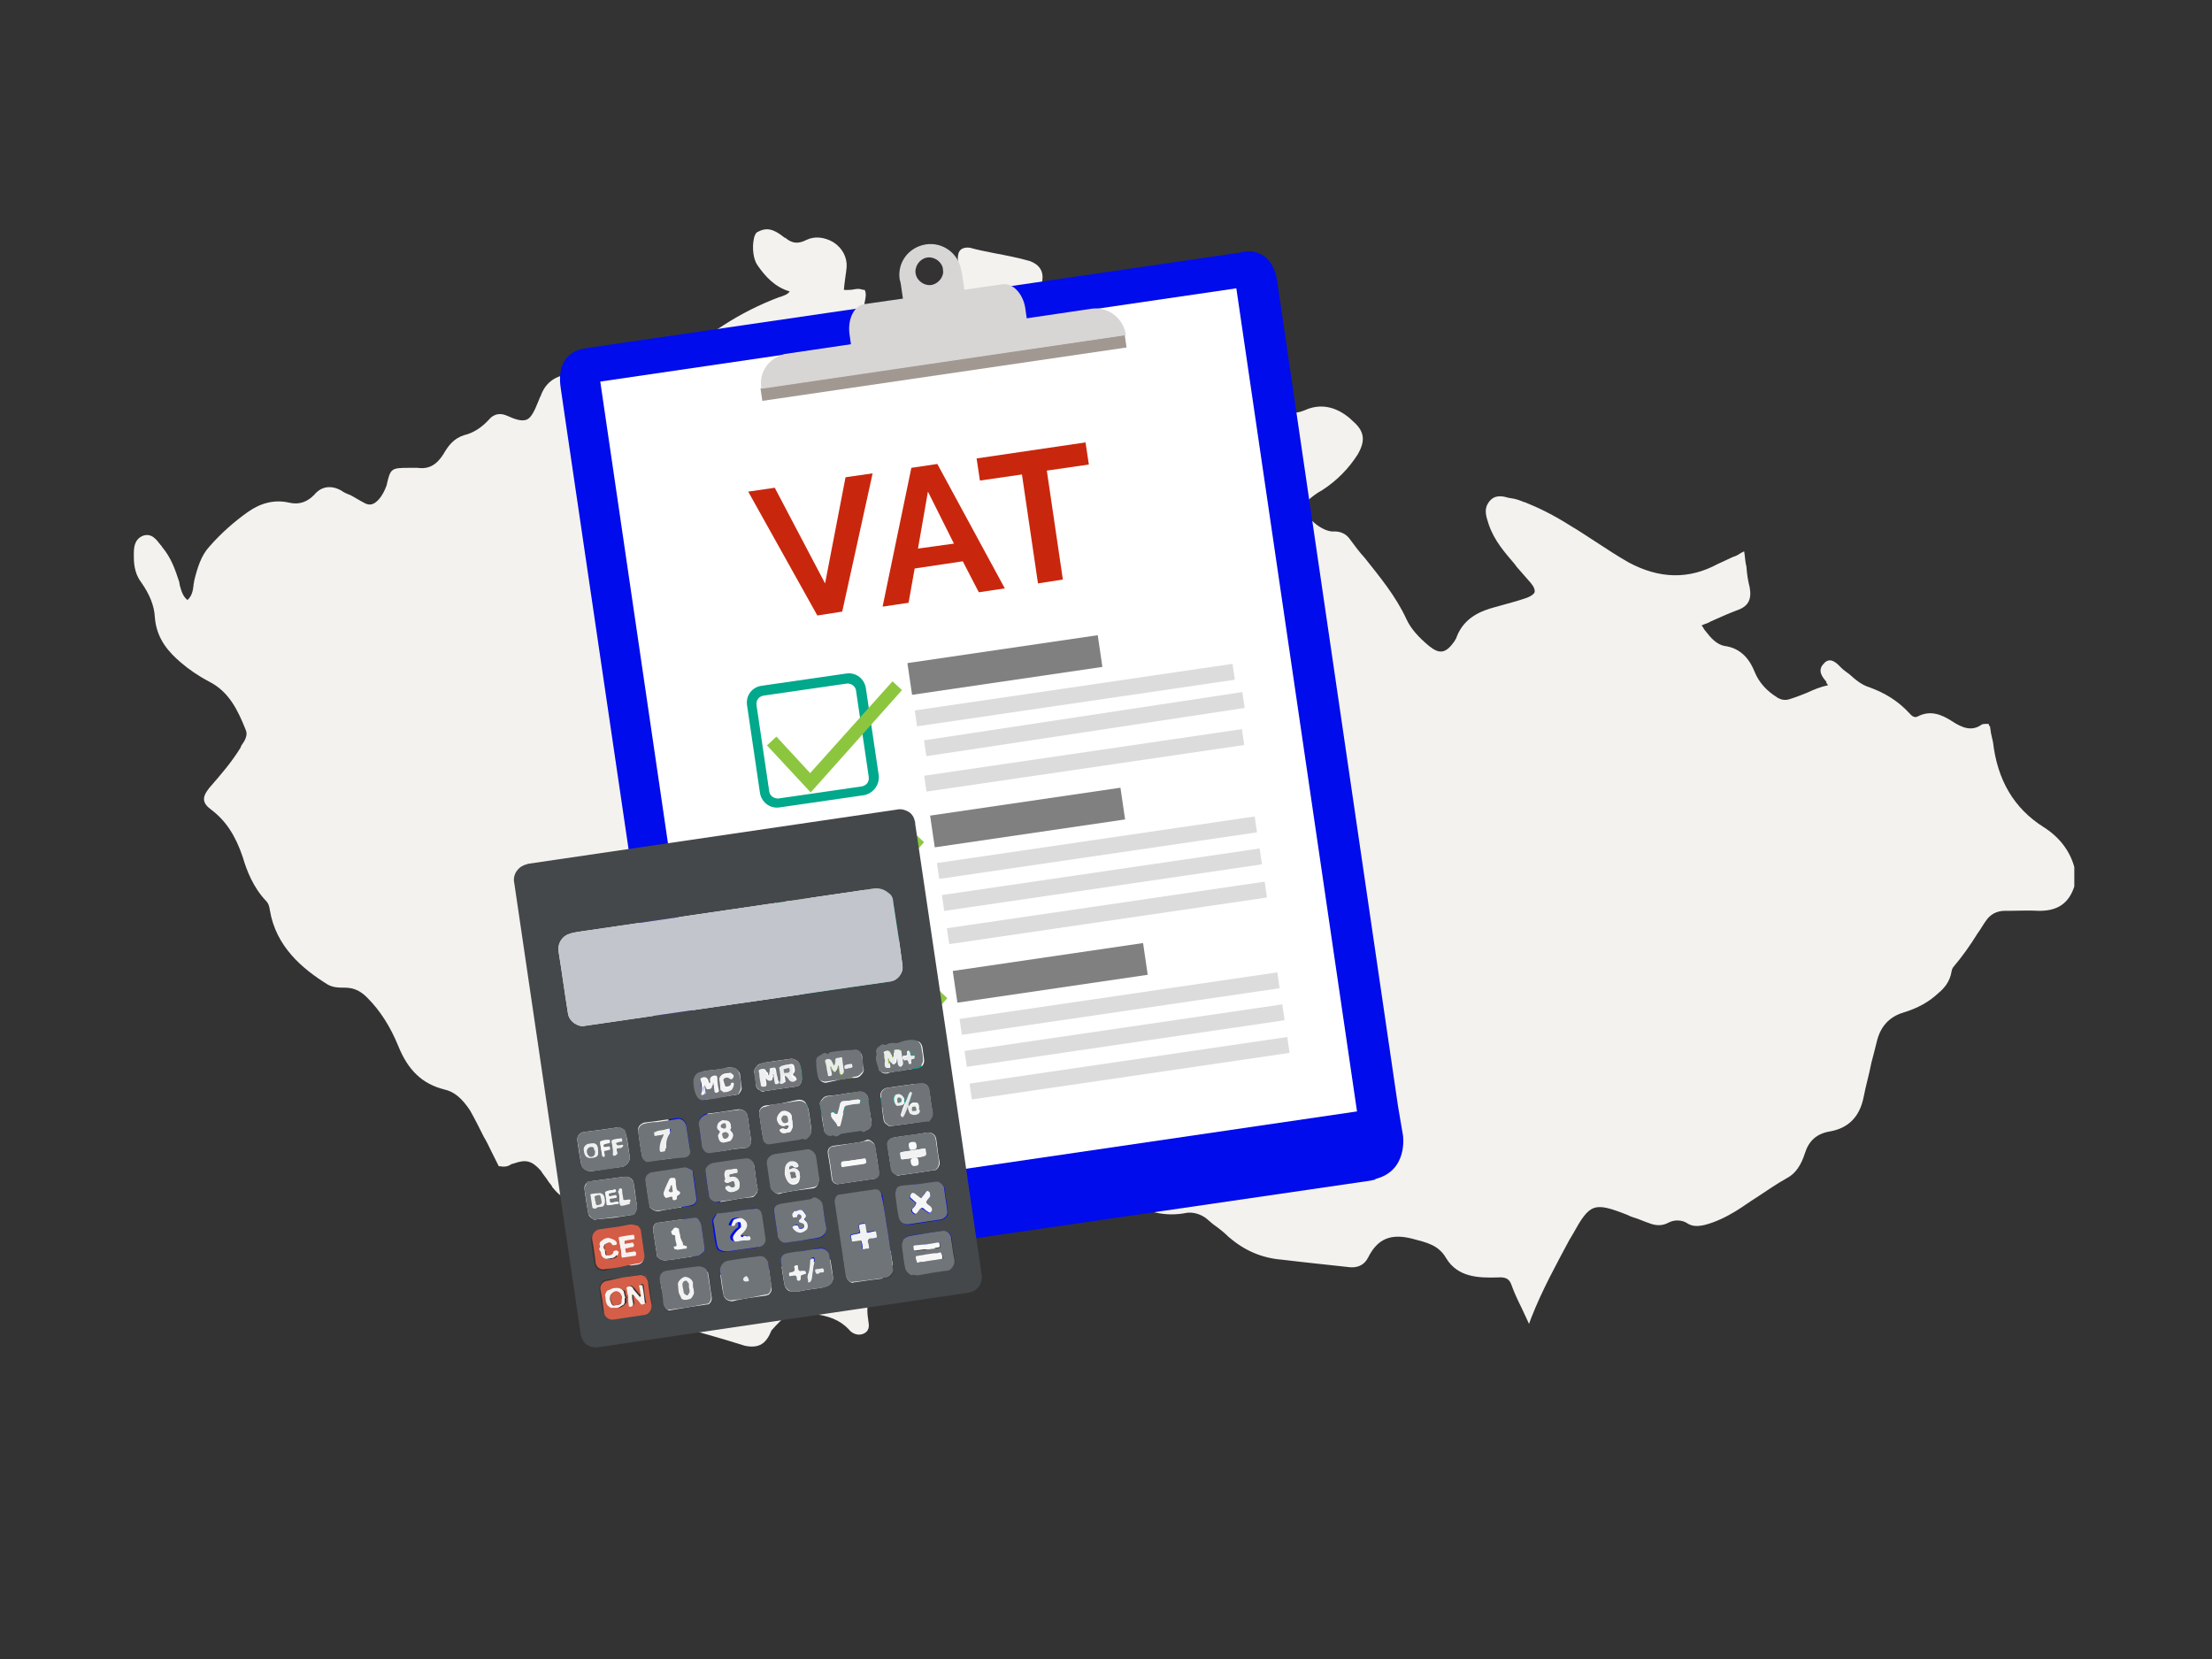 <?xml version="1.0" encoding="UTF-8"?>
<svg xmlns="http://www.w3.org/2000/svg" xmlns:xlink="http://www.w3.org/1999/xlink" version="1.1" id="Layer_1" x="0px" y="0px" viewBox="0 0 400 300" style="enable-background:new 0 0 400 300;" xml:space="preserve">
<rect x="0" y="0" width="400" height="300" fill="#333333" stroke="none"/>
<style type="text/css">
	.st0{fill:#F3F2EF;}
	.st1{fill:none;}
	.st2{fill:#B78A4F;}
	.st3{fill:#000CEB;}
	.st4{fill:#FFFFFF;}
	.st5{fill:#00A88C;}
	.st6{fill:#8CC63E;}
	.st7{fill:#808080;}
	.st8{fill:#DCDCDC;}
	.st9{fill:#D8D5D5;}
	.st10{fill:#A19991;}
	.st11{fill:#44484B;}
	.st12{fill:#C2C5CC;}
	.st13{fill:#6F7478;}
	.st14{fill:#707579;}
	.st15{fill:#717579;}
	.st16{fill:#707478;}
	.st17{fill:#D45C46;}
	.st18{fill:#D45E48;}
	.st19{fill:#72767A;}
	.st20{fill:#F2F2F3;}
	.st21{fill:#EAEBEC;}
	.st22{fill:#F8F9F9;}
	.st23{fill:#EEF0F0;}
	.st24{fill:#F4F4F5;}
	.st25{fill:#F6F6F6;}
	.st26{fill:#E7E7E9;}
	.st27{fill:#F8F2EF;}
	.st28{fill:#7A7E81;}
	.st29{enable-background:new    ;}
	.st30{fill:#C9270D;}
</style>
<g>
	<path class="st0" d="M136,243.5c-0.6,0-1.3-0.1-1.8-0.3c-3.5-1.1-7.1-2.1-10.6-3.1L123,240c-1.7-0.4-2.5-1-3-1.7   c-0.4-0.7-0.4-1.7,0-3.2c0.3-1,0.1-1.7-0.7-2.3c-0.4-0.3-0.8-0.7-1.3-1c-1.1-0.8-2.1-1.8-3.4-2.5c-3.8-2.4-6.3-5.2-8-8.7   c-0.3-0.7-0.8-1.4-1.4-2.1c-0.1-0.1-0.3-0.4-0.4-0.6c-0.6-0.7-1.1-1-1.7-1.1c-1.6-0.1-2.5-1.3-3.2-2.1c-0.1-0.3-0.4-0.6-0.7-1   c-0.4-0.7-1-1.3-1.4-2c-1.6-1.8-2.7-2.1-4.9-1.3c-0.1,0-0.3,0.1-0.4,0.1c-0.4,0.3-1.1,0.6-2,0.4h-0.3l-1.4-2.8   c-0.4-0.8-0.8-1.7-1.3-2.5c-0.8-1.6-1.6-3.2-2.5-4.8c-1.4-2.1-2.8-3.4-4.7-3.8c-3.9-1-6.5-3.4-8.3-7.9c-1.4-3.4-3.2-6.3-5.6-8.7   c-1.3-1.3-2.5-1.8-4.1-1.8c-1,0-2.1,0-3.1-0.6c-4.5-2.8-9.3-6.8-10.4-13.4c-0.1-0.8-0.3-1.3-0.7-1.7c-2.3-2.4-3.5-5.5-4.2-7.9   c-1.3-3.9-3.1-6.6-5.6-8.5c-0.8-0.6-1.3-1.1-1.4-1.8c-0.1-0.7,0.3-1.4,1-2.3l0.1-0.1c2-2.3,3.9-4.5,5.5-7.1l0.1-0.3   c0.7-1,1.3-2,0.8-3c-1.4-3.5-3-6.8-6.5-8.6c-2.1-1.1-3.8-2.3-5.2-3.5c-2.1-1.8-4.4-4.2-4.7-8.2c-0.1-2.1-1-4.2-2.4-6.2   c-1-1.3-1.4-2.8-1.4-4.7c0-0.1,0-0.3,0-0.4c0-1.1,0-2.7,1.6-3.4c1.6-0.6,2.5,0.7,3.2,1.6c0.1,0.1,0.3,0.3,0.3,0.4   c1.7,2,2.4,4.2,3.1,6.3c0,0.1,0.1,0.4,0.1,0.6c0.3,1.1,0.6,2.1,1.4,2.7c0.8-0.7,1-1.7,1.1-2.7c0-0.3,0.1-0.4,0.1-0.7   c0.6-2.5,1.3-4.7,2.8-6.3c2.1-2.4,4.5-4.5,6.9-6.2c2.4-1.7,4.9-2.3,7.5-1.7c1.8,0.4,3.2-0.1,4.5-1.4c1.3-1.6,3.1-1.8,4.9-0.8   c0.4,0.3,1,0.6,1.6,0.8c0.8,0.4,1.7,1,2.5,1.4c1,0.6,1.8,0.4,2.7-0.6c0.7-0.8,1.1-1.7,1.4-2.5c0.7-3.1,0.8-3.2,4.1-3.2   c0.1,0,0.3,0,0.4,0c0.3,0,0.7,0,1.1,0c2.1,0.3,3.5-0.6,4.7-2.5c0.8-1.4,1.8-2.8,3.7-3.4c1.7-0.4,3.2-1.4,4.5-2.8   c1.1-1.3,2.3-1.1,3.1-0.8c1.8,0.8,2.8,1.1,3.7,0.8c0.8-0.3,1.4-1.4,2.3-3.7c0-0.1,0.1-0.1,0.1-0.3c0,0,0-0.1,0.1-0.1   c0.8-2.4,2.4-3.7,4.9-4.1l1.8-0.3c2.7-0.4,5.4-0.8,8.2-1c2.4-0.3,3.9-1.1,5.1-2.7c1.6-2.3,3.8-3.2,6.8-3.1c2.3,0.1,4.4-0.4,6.2-1.7   c3.2-2.1,6.8-3.9,10.3-5.2h0.1c0.7-0.3,1.3-0.4,1.7-1c-2.7-0.8-4.4-2.7-5.8-4.7c-0.8-1.1-1-3.2-0.7-4.7c0.1-0.7,0.4-1.3,0.8-1.4   c2-1.1,3.5,0.1,4.8,1.1h0.1c1.3,1.1,2.4,1.1,3.8,0.4c1.4-0.7,3.2-0.6,4.9,0.4c1.7,1.1,2.5,2.8,2.4,4.5c-0.1,1.1-0.3,2.1-0.4,3.1   c0,0.3-0.1,0.7-0.1,1c0.4,0.1,0.8,0,1.4,0c0.6-0.1,1.3-0.3,2,0h0.3l0.1,0.1c0.3,0.7,0.1,1.4,0,2c0,0.1-0.1,0.3-0.1,0.6   c-0.3,1.8,0.1,2.5,1.8,3.2c2.1,0.8,4.2,0.6,6.3-0.7c2-1.3,3.5-1.4,5.5-0.6c0.8,0.3,1.6,0.3,2.1,0.1c0.7-0.3,1.3-1,1.6-2   c0.6-1.6,0.3-3.2,0.1-4.7c0-0.3-0.1-0.6-0.1-0.8c-0.1-0.8-0.3-1.7-0.4-2.7c0-0.8,0.1-1.4,0.6-1.8c0.4-0.3,1-0.4,1.6-0.3   c1.4,0.4,3,0.7,4.5,1c2.1,0.4,4.2,0.8,6.3,1.4c1.7,0.6,2.5,1.8,2.3,3.4c-0.6,3.2,0.4,5.8,2.8,8.2c1,0.8,1.4,2.1,1.8,3.2   c0,0.1,0.1,0.3,0.1,0.3c0.1,0.3,0.1,0.6,0.4,0.8c1.7-2.1,3.8-1.4,5.6-0.8c0.4,0.1,0.8,0.3,1.3,0.3c2.7,0.7,5.4,1.6,8.7,3.1   c1.8,0.8,3.7,1.6,5.9,1c0.8-0.3,1.4,0,1.7,0.3c0.4,0.3,0.7,0.8,0.8,1.4c0.3,1.1,0.6,2.1,0.8,3.2l0.3,1l6.6-0.8l0.1,0.4   c0.1,0.8,0.1,1.7,0.1,2.5c0,1,0,2.1,0.3,3c0.8-0.6,1.4-1.1,2.1-1.7c0.4-0.4,1-1,1.4-1.3l0.1-0.1c0.4-0.4,1.3-1.1,2.4-0.4   c1.6,0.8,3.1,0.4,4.1,0c3.9-1.8,7.1,0.3,8.9,2.1c2,1.8,2.1,3.5,0.7,5.9c-1.6,2.5-3.7,4.7-6.5,6.5c-0.8,0.4-1.7,1.1-2.4,1.7   c-0.7,0.6-0.8,1.1-0.7,1.8c0.6,1.8,3.5,4.1,5.4,3.9c1.1,0,2.1,0.4,2.8,1.4c0.8,1.1,1.7,2.3,2.7,3.4c2.7,3.4,5.6,6.9,7.5,11   c0.8,1.8,2.3,3.4,4.1,4.9c1,0.8,1.7,1.1,2.4,1c0.7-0.1,1.4-0.7,2.1-1.7l0.1-0.1c0.1-0.3,0.4-0.6,0.4-0.8c1.4-3.7,4.7-4.8,6.9-5.4   c2.1-0.6,4.1-1.1,5.8-1.7c0.8-0.3,1.3-0.7,1.4-1c0.1-0.4-0.1-1-0.7-1.7c-0.7-0.8-1.4-1.6-2.1-2.4c-0.3-0.3-0.6-0.7-0.8-1   c-1.7-2-3.7-4.2-4.7-7.2c-0.4-1.3-1-2.7,0.1-4.1c1-1.3,2.4-1,3.4-0.7c0.1,0,0.4,0.1,0.6,0.1c0.8,0.1,1.6,0.4,2.3,0.7h0.1   c2.5,1,5.2,2.3,8.5,4.4c1.4,0.8,2.8,1.8,4.4,2.8c2,1.3,3.8,2.5,5.9,3.7c5.6,3,10.9,3.1,16.1,0.3c0.8-0.4,1.8-0.8,2.8-1.3   c0.4-0.1,1-0.4,1.4-0.7l0.6-0.3l0.1,0.7c0.1,0.7,0.1,1.3,0.3,2c0.1,1.4,0.3,2.7,0.6,3.8c0.4,2.3-0.3,3.5-2.4,4.2   c-1.6,0.6-3.1,1.3-4.7,2c-0.4,0.3-1,0.4-1.6,0.7c0.3,0.3,0.4,0.7,0.7,1c1,1.3,2,2.4,3.4,2.7c3.2,0.4,4.7,2.7,5.5,4.7   c0.8,2,2.3,3.5,3.9,4.5c0.8,0.6,1.7,0.7,2.5,0.4c1-0.3,2-0.7,3-1.1c1.3-0.6,2.5-1.1,3.9-1.4c-0.1-0.1-0.3-0.3-0.3-0.4l-0.1-0.3   c-0.7-0.8-1.6-2-0.4-3.2c1.1-1.3,2.3-0.1,2.8,0.4c0.1,0.1,0.3,0.3,0.4,0.4c0.4,0.4,1,0.8,1.4,1.1c1.1,1,2.3,2,3.7,2.4   c2.7,1,5.1,2.4,7.2,4.7c0.7,0.8,1.1,0.7,1.4,0.6c2.4-1.3,4.5-0.3,6.1,0.7c2.1,1.4,3.8,2,5.6,0.7c0.3-0.1,0.6-0.1,0.8-0.1h0.1h0.3   l0.1,0.3c0,0,0,0.1,0.1,0.1c0.1,0.1,0.1,0.3,0.1,0.4s0.1,0.4,0.1,0.7c0.1,0.6,0.3,1.3,0.4,1.8c0.8,6.9,3.8,12,9.2,15.4   c2.7,1.7,4.7,4.2,5.5,7.2v0.1v3.4c-1,3.1-3.1,4.5-6.6,4.4c-1.6-0.1-3.2,0-4.8,0h-1.1c-1.6,0-2.7,0.7-3.4,1.7   c-0.6,0.8-1,1.6-1.6,2.4c-1.3,2.1-2.7,4.1-4.4,6.1c-0.1,0.1-0.3,0.6-0.3,0.8c-0.3,1.8-1.3,3-2.4,3.9c-1.7,1.6-3.7,2.7-6.3,3.5   c-2.7,0.8-4.2,2.7-4.8,5.2c-0.3,1.3-0.7,2.7-1,3.9c-0.4,2.1-1,4.1-1.4,6.2c-0.7,3.5-2.7,5.6-6.1,6.2c-2.4,0.4-3.8,1.7-4.5,3.9   s-1.7,3.7-3.2,4.5c-2,1.1-3.8,2.4-5.5,3.5c-1.3,0.8-2.5,1.7-3.8,2.5c-1.8,1.1-3.7,2-5.6,2.5c-1.3,0.3-2.3,0.3-3.2-0.3   s-2.3-0.7-3.4-0.1s-2.3,0.6-3.7,0c-0.4-0.1-1-0.4-1.6-0.6c-0.7-0.3-1.4-0.4-2.1-0.8c-6.1-2.4-6.8-2.1-9.9,3.5l-0.6,1   c-2.4,4.5-4.9,9-6.9,14.1l-0.4,1.1l-1.4-3c-0.7-1.4-1.3-2.7-1.8-4.1c-0.4-1.1-1.1-1.4-2.5-1.3c-3.4,0.1-7.2,0-9.3-3.5   c-1.4-2.4-3.5-2.8-6.1-3.5c-3.9-1-6.3,0-8,3.4c-0.7,1.4-2,2-3.8,1.7c-3.5-0.4-7.6-0.8-11.7-1.3c-3.8-0.3-6.9-1.7-9.7-4.1   c-0.8-0.8-1.8-1.6-2.8-2.3c-0.4-0.3-0.8-0.7-1.3-1.1c-1.1-0.8-2.3-1.1-3.4-1c-3.9,0.8-7.6,0-12-2.8c-2.8-1.8-6.1-3.9-9.6-5.8   c-3.2-1.7-5.9-1.6-8.5,0.4c-0.6,0.4-1.3,0.7-1.8,1c-0.6,0.1-1,0.1-1.4,0c-0.1-0.1-0.4-0.4-0.6-1c-0.3-2.3-2-2.8-3.7-3.5l-0.4-0.1   c-1.6-0.7-2.8-0.7-3.5-0.1c-0.8,0.7-1,2.1-0.8,3.1c0.4,4.5-1,8.3-2.4,12.6c-0.3,1-0.7,2-1,2.8l-0.1,0.4l-0.4-0.1   c-3.8-1.3-5.9,1.1-8,3.7c-0.3,0.3-0.4,0.6-0.7,0.8c0,0.1-0.1,0.1-0.1,0.3c-0.1,0.1-0.3,0.3-0.4,0.4c-2.1,2-2.8,4.4-2.3,7.2v0.1   c0.1,0.7,0.4,1.8-0.7,2.4c-1.1,0.6-2.3,0-2.8-0.7c-1.6-1.7-3.7-2.5-6.5-2.8c-0.8,0-1.6-0.4-2.1-0.7c-0.8-0.6-1.6-0.4-2.4,0.6   c-0.4,0.4-1,1-1.4,1.4c-0.6,0.6-1.1,1.1-1.6,1.7C138.6,242.9,137.4,243.5,136,243.5z"></path>
</g>
<rect x="44.2" y="30.7" class="st1" width="337" height="252.7"></rect>
<g>
	<rect y="0.3" class="st1" width="400" height="300"></rect>
</g>
<g>
	
		<rect x="147.8" y="133.3" transform="matrix(0.905 -0.425 0.425 0.905 -53.963 80.552)" class="st2" width="11.6" height="55.9"></rect>
</g>
<g>
	<path class="st3" d="M252.8,200L252.8,200L231.8,56.6l-0.8-5.5c-0.9-6.6-5.9-5.6-5.9-5.6l-1,0.2L106.4,62.9l-1,0.2c0,0-5,0.5-4,7.1   l0.8,5.5L123.3,219l0,0l0.8,5.4c0,0,0.8,6.5,7,6.1v0.1l0.9-0.2l115.8-16.9l0.9-0.2v-0.1c6-1.5,5-7.9,5-7.9L252.8,200z"></path>
</g>
<g>
	
		<rect x="118.9" y="59.8" transform="matrix(0.989 -0.145 0.145 0.989 -17.715 27.098)" class="st4" width="116.3" height="150.5"></rect>
</g>
<g>
	<path class="st5" d="M156.2,143.8L141,146c-1.8,0.3-3.4-1-3.6-2.8l-2.3-15.6c-0.3-1.8,0.9-3.4,2.7-3.6l15.2-2.2   c1.8-0.3,3.4,1,3.6,2.8l2.3,15.6C159.1,141.9,157.9,143.5,156.2,143.8z M138,125.8c-0.8,0.2-1.3,0.8-1.2,1.7l0,0l2.3,15.6   c0.1,0.8,0.8,1.3,1.6,1.3l15.2-2.2c0.8-0.2,1.3-0.8,1.2-1.7l0,0l-2.3-15.6c-0.1-0.8-0.8-1.3-1.6-1.3L138,125.8z"></path>
</g>
<g>
	<polygon class="st6" points="146.6,143.3 138.7,134.8 140.4,133.2 146.5,139.8 161.4,123.2 163.1,124.8  "></polygon>
</g>
<g>
	
		<rect x="164.4" y="117.4" transform="matrix(0.989 -0.145 0.145 0.989 -15.526 27.638)" class="st7" width="34.8" height="5.8"></rect>
</g>
<g>
	
		<rect x="165.4" y="124.3" transform="matrix(0.989 -0.145 0.145 0.989 -16.187 29.522)" class="st8" width="58.1" height="2.9"></rect>
</g>
<g>
	
		<rect x="166.9" y="129.5" transform="matrix(0.989 -0.15 0.15 0.989 -17.404 30.837)" class="st8" width="58.2" height="2.9"></rect>
</g>
<g>
	
		<rect x="167.1" y="136.1" transform="matrix(0.989 -0.145 0.145 0.989 -17.879 29.904)" class="st8" width="58.1" height="2.9"></rect>
</g>
<g>
	<path class="st5" d="M160.2,171.3l-15.2,2.2c-1.8,0.3-3.4-1-3.6-2.8l-2.3-15.7c-0.3-1.8,0.9-3.4,2.7-3.7l15.2-2.2   c1.8-0.3,3.4,1,3.6,2.8l2.3,15.6C163.2,169.4,162,171,160.2,171.3L160.2,171.3z M142,153.3c-0.8,0.2-1.3,0.9-1.2,1.7l0,0l2.3,15.6   c0.1,0.8,0.8,1.3,1.6,1.3l15.2-2.2c0.8-0.2,1.3-0.8,1.2-1.7l0,0l-2.3-15.6c-0.1-0.8-0.8-1.3-1.6-1.3L142,153.3z"></path>
</g>
<g>
	<polygon class="st6" points="150.6,170.8 142.7,162.3 144.4,160.7 150.5,167.4 165.5,150.8 167.1,152.3  "></polygon>
</g>
<g>
	<rect x="168.5" y="145" transform="matrix(0.989 -0.145 0.145 0.989 -19.478 28.516)" class="st7" width="34.8" height="5.8"></rect>
</g>
<g>
	
		<rect x="169.4" y="151.9" transform="matrix(0.989 -0.145 0.145 0.989 -20.139 30.4)" class="st8" width="58.1" height="2.9"></rect>
</g>
<g>
	
		<rect x="170.3" y="157.7" transform="matrix(0.989 -0.145 0.145 0.989 -20.973 30.583)" class="st8" width="58.1" height="2.9"></rect>
</g>
<g>
	
		<rect x="171.2" y="163.7" transform="matrix(0.989 -0.145 0.145 0.989 -21.83 30.781)" class="st8" width="58.1" height="2.9"></rect>
</g>
<g>
	<path class="st5" d="M164.4,199.5l-15.2,2.2c-1.8,0.3-3.4-1-3.6-2.8l-2.3-15.6c-0.3-1.8,0.9-3.5,2.7-3.7l0,0l15.2-2.2   c1.8-0.3,3.4,1,3.6,2.8l2.3,15.6C167.3,197.5,166.1,199.2,164.4,199.5L164.4,199.5z M146.2,181.4c-0.8,0.2-1.3,0.8-1.2,1.7l0,0   l2.3,15.6c0.1,0.8,0.8,1.3,1.6,1.3l15.2-2.2c0.8-0.2,1.3-0.8,1.2-1.7l0,0l-2.3-15.7c-0.1-0.8-0.8-1.3-1.6-1.3L146.2,181.4z"></path>
</g>
<g>
	<polygon class="st6" points="154.8,199 146.8,190.5 148.5,188.9 154.7,195.5 169.6,178.9 171.3,180.5  "></polygon>
</g>
<g>
	
		<rect x="172.6" y="173.1" transform="matrix(0.989 -0.145 0.145 0.989 -23.514 29.412)" class="st7" width="34.8" height="5.8"></rect>
</g>
<g>
	
		<rect x="173.5" y="180.1" transform="matrix(0.989 -0.145 0.145 0.989 -24.187 31.297)" class="st8" width="58.1" height="2.9"></rect>
</g>
<g>
	
		<rect x="174.4" y="185.9" transform="matrix(0.989 -0.145 0.145 0.989 -25.021 31.48)" class="st8" width="58.1" height="2.9"></rect>
</g>
<g>
	
		<rect x="175.3" y="191.8" transform="matrix(0.989 -0.145 0.145 0.989 -25.866 31.677)" class="st8" width="58.1" height="2.9"></rect>
</g>
<g>
	<path class="st9" d="M181.3,51.4l-25,3.6c-1.9,0.3-3,2.7-2.7,5.3l0,0l1.1,7.7l31.8-4.6l-1.1-7.7l0,0   C185,53.1,183.1,51.1,181.3,51.4z"></path>
</g>
<g>
	<path class="st9" d="M173.8,48.9c-0.4-3-3.3-5.2-6.4-4.7c-3.1,0.5-5.2,3.3-4.7,6.4l0,0l0.1,0.3l0.1,0.5l1.5,10.3l11.1-1.6L174,49.7   l-0.1-0.5L173.8,48.9L173.8,48.9z M168.6,51.5c-1.3,0.3-2.7-0.6-3-1.9c-0.3-1.3,0.6-2.7,1.9-3s2.7,0.6,3,1.9c0,0.1,0,0.1,0,0.2   C170.8,49.9,169.8,51.2,168.6,51.5L168.6,51.5z"></path>
</g>
<g>
	
		<rect x="137.4" y="65.4" transform="matrix(0.989 -0.145 0.145 0.989 -7.851 25.458)" class="st10" width="66.6" height="2.3"></rect>
</g>
<g>
	<path class="st9" d="M197.6,55.8L142,64c-2.9,0.6-4.9,3.4-4.3,6.3l65.9-9.7C203.2,57.7,200.6,55.5,197.6,55.8L197.6,55.8z"></path>
</g>
<g>
	<path class="st11" d="M171.5,189.5c2,13.6,4,27.2,6,40.9c0.2,0.8-0.1,1.7-0.6,2.4c-0.4,0.4-0.9,0.8-1.5,0.9c-0.2,0-0.3,0.1-0.5,0.1   l-66.6,9.8c-0.8,0.2-1.8-0.1-2.4-0.6c-0.4-0.4-0.7-0.9-0.8-1.4c-0.1-0.2-0.1-0.3-0.1-0.4c-4-27.2-8-54.4-12-81.5   c-0.2-0.8,0-1.7,0.6-2.4c0.4-0.5,0.9-0.8,1.6-1c0.1,0,0.3-0.1,0.3-0.1l66.7-9.8c0.8-0.2,1.7,0.1,2.4,0.6c0.4,0.4,0.7,0.8,0.8,1.4   c0.1,0.2,0.1,0.3,0.1,0.6L171.5,189.5z M133.3,181.5c9.2-1.3,18.4-2.7,27.7-4c1.3-0.3,2.4-1.5,2.2-2.9c-0.5-3.9-1.1-7.8-1.7-11.6   c-0.1-0.6-0.3-1.2-0.8-1.5c-0.8-0.6-1.8-0.9-2.8-0.8l-53.3,7.8c-0.6,0.1-1.2,0.2-1.7,0.4c-1.3,0.4-2.1,1.8-1.9,3.1   c0.6,3.7,1.1,7.5,1.7,11.2c0.1,0.8,0.5,1.3,1.1,1.8c0.6,0.4,1.3,0.7,2,0.5L133.3,181.5z M160.6,223.1c-0.3-2.2-0.7-4.4-1-6.7   c0-0.7-0.6-1.2-1.3-1.2c-0.1,0-0.2,0-0.2,0c-2,0.3-4.1,0.6-6.1,0.9c-0.4,0-0.8,0.3-0.9,0.8c-0.1,0.3-0.1,0.6,0,0.9   c0.6,4.2,1.3,8.5,1.9,12.7c0,0.2,0,0.3,0.1,0.5c0.1,0.3,0.3,0.6,0.6,0.8c0.3,0.2,0.5,0.2,0.7,0.1c2-0.3,4.1-0.6,6.1-0.8   c0.3-0.1,0.7-0.3,0.8-0.6c0.3-0.3,0.3-0.6,0.3-0.9C161.2,227.4,160.9,225.3,160.6,223.1z M135.5,234.7l2.9-0.4   c0.3-0.1,0.7-0.1,0.8-0.4c0.3-0.3,0.4-0.8,0.3-1.2c-0.2-1.4-0.4-2.8-0.6-4.2c0-0.2-0.1-0.3-0.2-0.4c-0.3-0.6-1-0.8-1.6-0.7   c-1.9,0.3-3.7,0.5-5.6,0.8c-0.8,0.2-1.4,1-1.3,1.9c0.2,1.3,0.3,2.5,0.6,3.9c0.1,0.8,0.8,1.3,1.5,1.3c0.1,0,0.1,0,0.2,0   C133.5,235,134.5,234.9,135.5,234.7L135.5,234.7z M123.3,227.5l2.9-0.4c0.4-0.1,0.8-0.3,1-0.7c0.3-0.3,0.3-0.6,0.2-0.9l-0.6-4.1   c0-0.1,0-0.3-0.1-0.3c-0.1-0.3-0.3-0.6-0.6-0.8c-0.3-0.2-0.5-0.1-0.7-0.1l-6.3,0.9c-0.3,0-0.5,0-0.7,0.3c-0.3,0.3-0.3,0.7-0.3,1   l0.7,4.6c0,0.1,0,0.3,0.1,0.3c0.4,0.4,1,0.7,1.6,0.6C121.3,227.8,122.3,227.7,123.3,227.5z M153.8,206.8l-3.1,0.4   c-0.7,0.1-1.1,0.7-1,1.3v0.1c0.3,1.5,0.5,3.1,0.7,4.6c0,0.3,0.2,0.5,0.4,0.7c0.3,0.2,0.6,0.3,0.9,0.2c2-0.3,4.1-0.6,6.1-0.9   c0.6,0,1.1-0.5,1.1-1.2c0-0.1,0-0.2,0-0.3c-0.2-1.5-0.4-2.9-0.7-4.5c-0.1-0.4-0.3-0.6-0.6-0.8c-0.3-0.3-0.5-0.3-0.8-0.3   C155.9,206.6,154.8,206.6,153.8,206.8L153.8,206.8z M120.6,209.6l3.3-0.5c0.6-0.1,0.9-0.6,0.9-1.2l-0.7-4.5c0-0.2-0.1-0.3-0.2-0.5   c-0.3-0.6-1-0.8-1.6-0.7c-1.1,0.2-2.3,0.3-3.4,0.5c-0.8,0.1-1.5,0.2-2.4,0.3c-0.7,0.2-1.2,0.8-1.1,1.4c0.2,1.6,0.4,3.1,0.7,4.6   c0.1,0.3,0.3,0.6,0.6,0.8c0.3,0.3,0.5,0.1,0.7,0.1L120.6,209.6z M145.3,226.2c-0.9,0.2-1.9,0.3-2.9,0.4c-0.8,0.1-1.3,0.8-1.2,1.5   c0.2,1.4,0.4,2.9,0.7,4.4c0.1,0.4,0.7,1.1,1.1,1c0.5,0,1.1,0,1.6,0c1.3-0.3,2.5-0.4,3.8-0.6c0.4-0.1,0.8-0.2,1.1-0.3   c0.8-0.3,1.3-1,1.1-1.9c-0.2-1.2-0.3-2.4-0.6-3.6c-0.1-0.9-0.9-1.6-1.9-1.4h-0.1C147.3,225.9,146.2,226,145.3,226.2z M145.1,224.3   l2.9-0.4c0.5-0.1,0.9-0.3,1.2-0.8c0.2-0.3,0.3-0.8,0.2-1.1c-0.2-1.3-0.4-2.5-0.6-3.9c-0.1-0.6-0.5-1.1-1-1.3   c-0.2-0.1-0.6-0.3-0.8-0.1c-0.3,0.2-0.5,0.3-0.8,0.3c-1.7,0.3-3.4,0.5-5.1,0.8c-0.7,0-1.2,0.5-1.2,1.2c0,0.1,0,0.3,0.1,0.3   c0.2,1.3,0.4,2.8,0.6,4.1c0.1,0.8,0.8,1.3,1.5,1.3c0.1,0,0.1,0,0.2,0L145.1,224.3z M133.2,219l-3.2,0.5c-0.3,0-0.5,0-0.7,0.3   c-0.2,0.3-0.6,0.7-0.5,1.2c0.2,1.4,0.3,2.9,0.7,4.3c0.1,0.3,0.2,0.8,0.5,0.8c0.4,0.3,0.9,0.3,1.3,0.3c1.9-0.3,3.7-0.6,5.6-0.8   c0.8-0.1,1.3-0.8,1.3-1.6c0-0.1,0-0.1,0-0.2c-0.2-1.3-0.4-2.7-0.6-4.1c0-0.7-0.5-1.2-1.2-1.2c-0.1,0-0.3,0-0.3,0.1   C135.2,218.7,134.2,218.9,133.2,219L133.2,219z M132.9,216.9c1-0.2,2-0.3,3-0.4c0.4,0,0.6-0.3,0.8-0.6c0.3-0.3,0.3-0.6,0.3-0.9   c-0.3-1.3-0.4-2.8-0.6-4.1c-0.1-0.8-0.8-1.3-1.6-1.3h-0.1c-1.9,0.3-3.9,0.6-5.8,0.8c-0.4,0.1-0.8,0.3-1,0.6   c-0.3,0.3-0.3,0.7-0.3,1.1c0.2,1.3,0.3,2.7,0.6,4c0.1,0.8,0.8,1.3,1.5,1.3c0.1,0,0.2,0,0.3,0L132.9,216.9z M152.6,197.8   c-1,0.2-2,0.3-3.1,0.4c-0.5,0.1-0.7,0.4-1,0.8c-0.2,0.3-0.3,0.5-0.2,0.8c0.2,1.4,0.4,2.9,0.7,4.4c0,0.3,0.2,0.6,0.4,0.8   c0.3,0.2,0.6,0.3,0.9,0.3c0.2-0.1,0.4-0.1,0.6,0c0.3,0.1,0.6,0.1,0.8-0.1c0.2-0.2,0.3-0.2,0.6-0.3c1.1-0.2,2.2-0.3,3.3-0.5   c0.3-0.1,0.6,0.3,0.8,0.1c0.3-0.2,0.7-0.2,0.9-0.6c0.3-0.3,0.3-0.8,0.3-1.1c-0.3-1.3-0.4-2.7-0.6-4.1c-0.1-0.8-0.8-1.3-1.5-1.3   c-0.1,0-0.1,0-0.2,0L152.6,197.8z M121.9,218.5l2.9-0.4c0.7,0,1.2-0.5,1.2-1.2c0-0.1,0-0.2,0-0.3c-0.2-1.4-0.4-2.9-0.6-4.3   c0-0.3-0.1-0.5-0.3-0.7c-0.3-0.3-0.8-0.4-1.2-0.4c-2,0.3-4,0.6-6,0.9c-0.7,0.2-1.2,0.8-1.1,1.5c0.2,1.5,0.4,2.9,0.7,4.5   c0,0.1,0,0.3,0.1,0.3c0.4,0.4,1,0.7,1.6,0.6C120,218.8,121,218.7,121.9,218.5z M141.4,199.5c-0.9,0.2-1.9,0.3-2.9,0.4   c-0.8,0.1-1.3,0.8-1.2,1.4c0.2,1.5,0.4,3,0.7,4.5c0.1,0.6,0.6,1,1.2,0.9h0.1c1.8-0.3,3.5-0.5,5.3-0.8c0.3,0,0.6-0.3,0.9,0   c0,0,0.2,0,0.3-0.1c0.6-0.3,1-1,0.9-1.7c-0.2-1.3-0.3-2.6-0.6-3.9c-0.2-0.9-1-1.5-1.9-1.3L141.4,199.5z M143.8,215.3l3.1-0.4   c0.7-0.1,0.9-0.4,1.1-1.1c0.1-0.3,0.1-0.6,0-0.8c-0.2-1.2-0.3-2.3-0.5-3.5c0-0.8-0.7-1.4-1.4-1.5c-0.2,0-0.3,0-0.4,0.1l-5.6,0.8   c-0.8,0.1-1.4,0.8-1.3,1.5c0,0.1,0,0.2,0.1,0.3c0.2,1.3,0.4,2.7,0.6,4.1c0.1,0.4,0.3,0.6,0.6,0.8c0.3,0.3,0.5,0.3,0.8,0.3   C141.7,215.6,142.8,215.5,143.8,215.3z M166.1,214.1l-3,0.4c-0.3,0.1-0.7,0.1-0.8,0.4c-0.3,0.3-0.4,0.8-0.3,1.2   c0.2,1.3,0.3,2.7,0.6,4c0,0.4,0.3,0.8,0.6,1.1c0.3,0.2,0.8,0.3,1.1,0.3c2-0.3,4-0.6,6-0.9c0.7-0.2,1.2-0.8,1.1-1.5   c-0.2-1.4-0.4-2.9-0.6-4.3c-0.1-0.4-0.4-0.7-0.8-0.9c-0.3-0.3-0.5-0.2-0.8-0.1L166.1,214.1z M167.5,223l-2.9,0.4   c-0.4,0.1-0.8,0.3-1.1,0.6c-0.2,0.3-0.3,0.8-0.3,1.2c0.2,1.3,0.3,2.7,0.6,4.1c0.1,0.6,0.6,0.8,1.1,1.2c0.4-0.2,0.9,0.1,1.3,0   c1.7-0.3,3.3-0.5,5-0.8c0.3,0,0.5-0.2,0.8-0.3c0.5-0.4,0.8-1,0.7-1.7c-0.3-1.3-0.4-2.5-0.6-3.8c-0.1-0.8-0.8-1.3-1.5-1.3   c-0.1,0-0.1,0-0.2,0L167.5,223z M131.5,208c1-0.2,2-0.3,3.1-0.4c0.7,0,1.2-0.5,1.2-1.2c0-0.1,0-0.2,0-0.3c-0.2-1.4-0.4-2.8-0.6-4.2   c-0.1-0.8-0.8-1.3-1.5-1.3c-0.1,0-0.1,0-0.2,0c-1.9,0.3-3.8,0.6-5.7,0.8c-0.2,0-0.4,0.1-0.6,0.3c-0.6,0.3-0.9,1.1-0.8,1.8   c0.2,1.2,0.3,2.4,0.5,3.5c0.1,0.3,0.2,0.6,0.3,0.8c0.3,0.5,0.8,0.7,1.3,0.6C129.5,208.2,130.5,208.2,131.5,208z M108.7,204.3   l-3.1,0.4c-0.8,0.1-1.3,0.8-1.2,1.5c0.2,1.4,0.4,2.9,0.7,4.3c0.2,0.8,0.9,1.3,1.8,1.3c1.9-0.3,3.8-0.6,5.7-0.8   c0.8-0.3,1.3-1,1.3-1.8c-0.3-1.3-0.3-2.7-0.7-4c-0.1-0.4-0.2-1.1-0.8-1.1c-0.3-0.3-0.6-0.3-0.9-0.2L108.7,204.3z M164.3,203.2   l3.3-0.5c0.2,0,0.3,0,0.4-0.1c0.4-0.4,0.7-1,0.6-1.6c-0.3-1.3-0.3-2.5-0.6-3.8c0-0.8-0.7-1.4-1.5-1.3c-0.1,0-0.2,0-0.3,0l-5.7,0.8   c-0.8,0.1-1.4,0.8-1.3,1.6c0.2,1.4,0.4,2.9,0.6,4.3c0.1,0.5,0.5,0.7,0.8,0.9c0.3,0.3,0.5,0.1,0.7,0.1L164.3,203.2z M165.7,212.1   l3.2-0.5c0.2,0,0.3,0,0.4-0.1c0.4-0.3,0.7-0.9,0.6-1.4c-0.3-1.3-0.4-2.8-0.6-4.1c-0.1-0.8-0.8-1.3-1.6-1.2l0,0l-1.2,0.2   c-1.6,0.3-3.2,0.4-4.8,0.7c-0.8,0.1-1.3,0.8-1.2,1.4c0.2,1.4,0.4,2.9,0.7,4.4c0.1,0.5,0.5,0.7,0.8,0.9c0.3,0.3,0.5,0.2,0.8,0.1   L165.7,212.1z M124.4,236.4c1.1-0.2,2.2-0.3,3.3-0.5c0.3,0,0.5,0,0.7-0.3c0.3-0.3,0.3-0.7,0.3-1c-0.3-1.6-0.4-3.1-0.7-4.6   c0-0.1,0-0.3-0.1-0.3c-0.4-0.4-0.9-0.6-1.5-0.6c-1.9,0.3-3.9,0.6-5.8,0.8c-0.8,0.1-1.3,0.8-1.2,1.6l0,0c0.2,1.3,0.3,2.4,0.6,3.7   c0,0.3,0.1,0.5,0.1,0.8c0.1,0.3,0.3,0.6,0.6,0.8c0.3,0.3,0.5,0.1,0.7,0.1L124.4,236.4z M111,220.2c1.1-0.2,2.1-0.3,3.2-0.5   c0.2,0,0.3,0,0.4-0.1c0.4-0.4,0.6-1,0.6-1.6c-0.3-1.3-0.3-2.5-0.6-3.9c0-0.8-0.8-1.4-1.5-1.3c-0.1,0-0.2,0-0.3,0l-5.9,0.8   c-0.3,0.1-0.5,0-0.8,0.3s-0.5,0.7-0.4,1.2c0.2,1.4,0.4,2.9,0.7,4.4c0.1,0.5,0.5,0.7,0.8,0.9c0.3,0.3,0.5,0.1,0.7,0.1L111,220.2z    M112.3,229.1l2.8-0.4c0.8,0,1.4-0.7,1.3-1.4c0-0.1,0-0.2,0-0.3c-0.2-1.4-0.4-2.8-0.6-4.2c-0.1-0.4-0.3-0.6-0.5-0.9   c-0.1-0.2-0.4-0.2-0.7-0.2c-0.4-0.1-0.8-0.1-1.2,0c-1.7,0.3-3.3,0.5-5,0.8c-0.9,0.1-1.6,0.9-1.5,1.9v0.1c0.2,1.3,0.3,2.6,0.6,4   c0.1,0.8,0.8,1.3,1.6,1.3c0.1,0,0.1,0,0.2,0C110.4,229.4,111.4,229.3,112.3,229.1L112.3,229.1z M112.6,231l-2.9,0.4   c-0.8,0.1-1.3,0.8-1.3,1.6c0,0.1,0,0.1,0,0.2c0.2,1.3,0.3,2.5,0.6,3.8c0.1,0.9,0.9,1.6,1.9,1.5c0.1,0,0.1,0,0.2,0   c1.8-0.3,3.5-0.5,5.3-0.8c0.9-0.1,1.6-1,1.5-1.9v-0.1c-0.3-1.3-0.3-2.5-0.6-3.9c-0.1-0.8-0.8-1.3-1.5-1.3c-0.1,0-0.1,0-0.2,0   L112.6,231z M152.1,195.2c0.8-0.1,1.8-0.3,2.6-0.3c0.5,0,0.9-0.3,1.2-0.7c0.2-0.3,0.3-0.5,0.3-0.8c-0.2-0.8-0.3-1.6-0.3-2.4   c-0.1-0.6-0.7-1.1-1.3-1c-0.5,0-0.9,0-1.4,0.1c-1,0.1-2,0.3-3.1,0.4c-0.2,0-0.3,0.3-0.4,0.3c-0.6-0.4-0.9,0.2-1.4,0.3   c-0.5,0.2-0.7,0.6-0.6,1.2c0.1,0.8,0.3,1.7,0.3,2.5c0.2,0.6,0.8,1,1.3,1L152.1,195.2z M163.1,193.6c0.9-0.2,1.9-0.3,2.8-0.4   c0.8-0.1,1.3-0.8,1.2-1.6c-0.1-0.8-0.2-1.4-0.3-2.2c-0.1-0.6-0.5-1.1-1.1-1.2c-0.8-0.2-1.8-0.1-2.6,0.3c-0.4,0.2-0.8,0.3-1.2,0.2   c-0.5-0.1-1,0-1.4,0.3c-0.1,0.1-0.2,0.2-0.3,0.1c-0.5-0.3-0.8,0.1-1.1,0.3c-0.4,0.3-0.7,0.8-0.4,1.2c0,0.1,0,0.1,0,0.2   c-0.3,1,0.3,1.9,0.4,2.8c0,0.1,0.1,0.2,0.2,0.2c0.3,0.3,0.8,0.4,1.2,0.3C161.2,193.8,162.2,193.7,163.1,193.6L163.1,193.6z    M130.2,198.4l2.8-0.4c0.3-0.1,0.5,0,0.7-0.3s0.5-0.7,0.4-1.1c-0.1-0.8-0.2-1.6-0.3-2.4c-0.1-0.4-0.8-1.1-1.1-1.1   c-0.3,0-0.9-0.1-1.4,0c-0.5,0.2-1,0.3-1.5,0.3c-1,0.1-1.9,0.2-2.9,0.4c-0.9,0.2-1.5,1-1.4,1.9c0,0.6,0.2,1.3,0.3,1.9   c0.3,0.8,0.8,1.5,1.8,1.3C128.4,198.6,129.3,198.5,130.2,198.4L130.2,198.4z M141,196.9l2.8-0.4c0.8-0.1,1-0.4,1.2-1.2   c0.1-0.9,0-1.8-0.3-2.6c-0.1-0.4-0.4-0.8-0.8-1c-0.3-0.2-0.8-0.3-1.1-0.2c-1.2,0.2-2.4,0.3-3.5,0.5c-0.7,0.1-1.3,0.2-1.9,0.4   c-0.3,0.1-0.5,0.3-0.7,0.6c-0.3,0.3-0.3,0.6-0.3,0.9c0.1,0.8,0.3,1.5,0.3,2.4c0.1,0.5,0.4,0.7,0.8,0.9c0.3,0.3,0.5,0.2,0.8,0.1   L141,196.9z"></path>
</g>
<g>
	<path class="st12" d="M133.3,181.5l-27.5,4c-0.8,0.1-1.4-0.1-2-0.5s-1-1.1-1.1-1.8c-0.6-3.7-1.1-7.5-1.7-11.2   c-0.2-1.3,0.6-2.7,1.9-3.1c0.5-0.2,1.1-0.3,1.7-0.4l53.3-7.8c1-0.2,2,0.1,2.8,0.8c0.5,0.3,0.8,0.9,0.8,1.5   c0.6,3.9,1.2,7.8,1.7,11.6c0.1,1.4-0.8,2.7-2.2,2.9C151.7,178.8,142.5,180.2,133.3,181.5z"></path>
</g>
<g>
	<path class="st13" d="M160.6,223.1c0.3,2.2,0.6,4.3,0.9,6.4c0.1,0.3-0.1,0.7-0.3,0.9c-0.2,0.3-0.5,0.5-0.8,0.6   c-2,0.3-4.1,0.6-6.1,0.8c-0.3,0-0.5,0.1-0.7-0.1c-0.3-0.2-0.4-0.5-0.6-0.8c0-0.2-0.1-0.3-0.1-0.5c-0.6-4.2-1.3-8.4-1.9-12.7   c-0.1-0.3-0.1-0.6,0-0.9c0.1-0.4,0.4-0.8,0.9-0.8c2-0.3,4.1-0.6,6.1-0.9c0.7-0.2,1.3,0.3,1.4,0.9c0,0.1,0,0.2,0,0.2   C160,218.7,160.2,220.9,160.6,223.1z M156.6,225.8c0.5-0.1,0.5-0.1,0.4-0.7c0-0.3-0.3-0.8-0.1-1c0.2-0.3,0.7-0.2,1-0.3   c0.7-0.2,0.6,0,0.5-0.7c-0.1-0.5-0.1-0.5-0.6-0.5l-0.9,0.2c-0.2,0-0.3,0-0.3-0.2c-0.1-0.4-0.1-0.8-0.2-1.2c0-0.2-0.1-0.3-0.3-0.2   c-0.8,0.1-0.8,0.1-0.8,0.9l0.1,0.3c0.1,0.5,0.1,0.5-0.4,0.6c-0.3,0.1-0.6,0.1-0.9,0.2c-0.3,0.1-0.3,0.1-0.3,0.3   c0.1,0.3,0.1,0.4,0.1,0.7c0,0.2,0.1,0.2,0.3,0.2l1.4-0.2c0.2,0.5,0.3,0.9,0.3,1.4c0,0.2,0.1,0.2,0.3,0.2L156.6,225.8z"></path>
</g>
<g>
	<path class="st13" d="M135.5,234.7c-1,0.2-2,0.3-3,0.4c-0.8,0.2-1.5-0.3-1.7-1.1c0-0.1,0-0.1,0-0.2c-0.2-1.3-0.3-2.5-0.6-3.9   c-0.1-0.8,0.5-1.7,1.3-1.9c1.9-0.3,3.7-0.6,5.6-0.8c0.6-0.2,1.3,0.1,1.6,0.7c0.1,0.1,0.2,0.3,0.2,0.4c0.2,1.4,0.4,2.8,0.6,4.2   c0,0.4-0.1,0.8-0.3,1.2c-0.2,0.3-0.5,0.4-0.8,0.4L135.5,234.7z M135.1,231.7c0.3,0,0.3-0.1,0.3-0.3c-0.1-0.3-0.3-0.6-0.4-0.6   c-0.2,0-0.6,0.4-0.5,0.6C134.5,231.7,134.7,231.7,135.1,231.7z"></path>
</g>
<g>
	<path class="st14" d="M123.3,227.5c-0.9,0.2-1.9,0.3-2.8,0.4c-0.6,0.1-1.2-0.2-1.6-0.6c-0.2-0.1-0.1-0.3-0.1-0.3l-0.7-4.6   c0-0.3,0.1-0.7,0.3-1c0.2-0.3,0.4-0.3,0.7-0.3l6.3-0.9c0.3,0,0.5-0.1,0.7,0.1c0.3,0.2,0.4,0.5,0.6,0.8c0,0.1,0.1,0.3,0.1,0.3   l0.6,4.1c0,0.3,0.1,0.7-0.2,0.9c-0.3,0.3-0.6,0.6-1,0.7L123.3,227.5z M123,223.7c-0.1-0.4-0.2-0.8-0.2-1.3c0-0.3-0.2-0.3-0.3-0.3   c-0.5-0.1-0.5,0.5-0.8,0.6c-0.2,0.1,0.1,0.7,0.3,0.7c0.4-0.1,0.4,0.1,0.4,0.4s0.1,0.8,0.2,1.2s0.1,0.5-0.3,0.5   c-0.3,0-0.2,0.3-0.1,0.3c0.1,0.1,0.1,0.2,0.3,0.2l1.4-0.2c0.2,0,0.3,0,0.3-0.2c0-0.2,0-0.4-0.2-0.3c-0.5,0.1-0.5-0.2-0.5-0.5   C123.3,224.4,123.1,224,123,223.7z"></path>
</g>
<g>
	<path class="st15" d="M153.8,206.8c1-0.2,2-0.3,3.1-0.5c0.3-0.1,0.6,0.1,0.8,0.3c0.3,0.2,0.5,0.3,0.6,0.8c0.2,1.5,0.4,2.9,0.7,4.5   c0.2,0.6-0.3,1.2-0.8,1.3c-0.1,0-0.2,0-0.3,0c-2,0.3-4.1,0.6-6.1,0.9c-0.3,0-0.7,0-0.9-0.2c-0.3-0.2-0.4-0.4-0.4-0.7   c-0.2-1.6-0.4-3.1-0.7-4.6c-0.1-0.7,0.3-1.3,0.9-1.3h0.1L153.8,206.8z M154.3,209.8c-0.7,0.1-1.3,0.2-1.9,0.3   c-0.2,0-0.3,0.1-0.3,0.3c0,0.1,0,0.1,0,0.2c0.1,0.5,0.1,0.5,0.5,0.4l3.5-0.5c0.5-0.1,0.5-0.1,0.4-0.6c0-0.3-0.1-0.5-0.4-0.3   C155.5,209.7,154.8,209.7,154.3,209.8z"></path>
</g>
<g>
	<path class="st13" d="M120.6,209.6l-3.2,0.5c-0.3,0-0.5,0.1-0.7-0.1c-0.3-0.2-0.5-0.4-0.6-0.8c-0.3-1.5-0.5-3.1-0.7-4.6   c0-0.7,0.5-1.3,1.1-1.4c0.8-0.2,1.5-0.3,2.4-0.3c1.1-0.2,2.3-0.3,3.4-0.5c0.6-0.2,1.3,0.1,1.6,0.7c0.1,0.2,0.2,0.3,0.2,0.5l0.7,4.5   c0.1,0.6-0.3,1.1-0.9,1.2L120.6,209.6z M119.8,204.4c-0.3,0.1-0.7,0.1-1,0.2c-0.3,0.1-0.3,0.2-0.3,0.3s0,0.5,0.3,0.4   s0.8-0.1,1.1-0.2c0.1,0,0.2-0.1,0.3,0c0.1,0.1-0.1,0.2-0.1,0.3c-0.4,0.8-0.7,1.7-0.6,2.5c0,0.2,0,0.3,0.3,0.3s0.5,0.1,0.5-0.3   c0-0.2,0.2-0.3,0.2-0.5c-0.1-0.8,0.1-1.7,0.6-2.4c0.1-0.2,0.2-0.4,0.2-0.6c0-0.2-0.1-0.3-0.3-0.3S120.1,204.3,119.8,204.4z"></path>
</g>
<g>
	<path class="st14" d="M145.3,226.2c0.9-0.2,1.9-0.3,2.8-0.4c0.9-0.2,1.8,0.4,1.9,1.3v0.1c0.2,1.2,0.3,2.4,0.6,3.6   c0.2,0.8-0.3,1.6-1.1,1.8c-0.3,0.2-0.8,0.3-1.1,0.3c-1.3,0.2-2.5,0.3-3.8,0.6c-0.5,0-1.1,0-1.6,0c-0.3,0-1-0.7-1.1-1   c-0.3-1.4-0.4-2.9-0.7-4.4c-0.1-0.8,0.4-1.4,1.2-1.5C143.4,226.4,144.4,226.3,145.3,226.2z M145.7,230.1c0-0.1,0-0.3-0.3-0.3   c-0.1,0-0.2,0-0.3,0c-0.6,0.1-0.7,0-0.8-0.5c0-0.1,0-0.2,0-0.3c0-0.3-0.2-0.2-0.3-0.2s-0.3,0.1-0.3,0.3c0,0.1,0.1,0.3,0.1,0.3   c0,0.3-0.1,0.5-0.4,0.6c-0.2,0-0.3,0.1-0.5,0.1c-0.2,0-0.2,0.2-0.1,0.3s0,0.3,0.2,0.3c0.1,0,0.2,0,0.3-0.1c0.2,0,0.5-0.1,0.7,0   c0.2,0.1,0.1,0.4,0.2,0.6c0.1,0.2,0.1,0.3,0.3,0.3s0.3-0.1,0.3-0.3c0-0.6,0-0.6,0.5-0.8l0.3-0.1   C145.8,230.3,145.7,230.1,145.7,230.1L145.7,230.1z M146.1,231.3c0,0.1,0,0.3,0.1,0.3c0,0.1,0.1,0.1,0.1,0.1s0.2,0,0.3-0.1   s0.2-0.3,0.2-0.4c0.1-0.8,0.2-1.4,0.3-2.2c0.1-0.4,0.2-0.8,0.2-1.3c0-0.3-0.2-0.4-0.4-0.3c-0.2,0.1-0.3,0.3-0.3,0.5   c0,0.7-0.1,1.3-0.2,1.9C146.1,230.4,145.9,230.9,146.1,231.3L146.1,231.3z M148.2,230.1c0.2,0,0.3,0,0.5,0c0.3,0,0.3-0.2,0.3-0.3   c-0.1-0.4-0.1-0.4-0.4-0.3l-0.8,0.1c-0.2,0-0.3,0.1-0.3,0.3c0.1,0.5,0.1,0.5,0.6,0.4L148.2,230.1z"></path>
</g>
<g>
	<path class="st14" d="M145.1,224.3l-2.8,0.4c-0.8,0.2-1.5-0.4-1.7-1.2c0-0.1,0-0.1,0-0.2c-0.2-1.3-0.4-2.7-0.6-4.1   c-0.2-0.6,0.2-1.3,0.8-1.4c0.1,0,0.2-0.1,0.3-0.1c1.7-0.3,3.4-0.5,5.1-0.8c0.3,0,0.6-0.1,0.8-0.3s0.6,0,0.8,0.1   c0.6,0.3,0.9,0.7,1,1.3c0.2,1.3,0.3,2.5,0.6,3.9c0.1,0.3,0,0.8-0.2,1.1c-0.3,0.4-0.7,0.7-1.2,0.8L145.1,224.3z M144.4,218.9   c-0.1,0-0.3,0-0.3,0c-0.4,0-0.5,0.3-0.7,0.5c-0.1,0.2-0.1,0.4,0.1,0.6c0.2,0.2,0.4,0,0.6,0c0.2,0,0-0.3,0.2-0.3   c0.2-0.1,0.2-0.3,0.4-0.2c0.3,0.2,0.3,0.4,0.3,0.6s-0.2,0.3-0.3,0.3c-0.2,0.1-0.2,0.3-0.1,0.4c0,0.1,0.1,0.1,0.2,0.1   c0.1,0,0.3,0.1,0.3,0.1c0.3,0.1,0.4,0.3,0.3,0.7v0.1c-0.2,0.3-0.4,0.3-0.7,0.3c-0.3,0.1-0.3-0.2-0.3-0.3c0-0.2,0-0.3-0.2-0.3   c-0.3,0-0.5,0.1-0.8,0.1c-0.1,0.1-0.1,0.2-0.1,0.3c0.3,0.4,0.7,0.8,1.2,0.9c0.4,0.1,0.8-0.3,1.2-0.4c0.6-0.3,0.3-1.3,0-1.7   c-0.3-0.2-0.3-0.3-0.1-0.6c0.2-0.2,0.2-0.5,0-0.7C145.3,218.9,144.9,218.7,144.4,218.9z"></path>
</g>
<g>
	<path class="st14" d="M133.3,219c1-0.2,2-0.3,3-0.4c0.6-0.2,1.3,0.2,1.4,0.8c0,0.1,0.1,0.3,0.1,0.3c0.2,1.3,0.4,2.7,0.6,4.1   c0.2,0.8-0.3,1.5-1.1,1.7c-0.1,0-0.1,0-0.2,0c-1.9,0.3-3.7,0.5-5.6,0.8c-0.5,0-0.9-0.1-1.3-0.3c-0.3-0.1-0.4-0.6-0.5-0.8   c-0.3-1.4-0.4-2.9-0.7-4.3c-0.1-0.4,0.3-0.8,0.5-1.2s0.4-0.3,0.7-0.3L133.3,219z M134,224.4c0.3-0.1,0.6-0.1,0.9-0.2   c0.3,0,0.4-0.3,0.3-0.4v-0.1c0-0.1-0.1-0.2-0.2-0.3c-0.3,0.3-0.8-0.3-1.2,0.2c-0.1,0.1-0.2,0-0.3-0.1c-0.1-0.1-0.1-0.2,0-0.3   c0.1-0.1,0.3-0.2,0.3-0.3c0.4-0.3,0.8-0.8,0.8-1.3c0.1-0.3,0-0.5-0.2-0.8c-0.4-0.6-0.8-0.7-1.8-0.5c-0.5,0.2-0.6,0.7-0.8,1   c-0.1,0.3,0.1,0.3,0.3,0.3c0.3,0,0.4-0.1,0.4-0.4s0.4-0.3,0.7-0.3c0.1,0,0.1,0,0.2,0.1c0.1,0.3,0.1,0.5,0.1,0.8   c0,0.1-0.2,0.3-0.3,0.3c-0.4,0.3-0.8,0.8-1.1,1.3c-0.1,0.3-0.1,0.6,0.1,0.8c0.2,0.2,0.3,0.2,0.6,0.2   C133.4,224.4,133.8,224.4,134,224.4z"></path>
</g>
<g>
	<path class="st16" d="M132.9,216.9l-3,0.4c-0.8,0.2-1.5-0.3-1.7-1c0-0.1,0-0.2,0-0.3c-0.3-1.3-0.4-2.7-0.6-4   c-0.1-0.4,0-0.8,0.3-1.1c0.3-0.3,0.6-0.5,1-0.6c1.9-0.3,3.9-0.6,5.8-0.8c0.8-0.2,1.5,0.4,1.7,1.2v0.1c0.2,1.3,0.3,2.8,0.6,4.1   c0.1,0.3-0.1,0.7-0.3,0.9c-0.2,0.3-0.3,0.5-0.8,0.6C135,216.6,133.9,216.7,132.9,216.9z M132.2,211.5c-0.3,0-0.5,0.1-0.8,0.1   c-0.3,0-0.2,0.1-0.3,0.3c-0.1,0.2-0.1,0.4-0.1,0.6c0,0.3,0.3,0.7,0,1c-0.1,0.1,0.1,0.2,0.2,0.3c0.1,0.2,0.4,0.1,0.6,0   c0.9-0.4,1-0.4,1.1,0.6c0,0.2-0.1,0.3-0.3,0.3c-0.2,0.1-0.4,0.1-0.6-0.1c-0.2-0.2-0.3-0.2-0.5-0.1c-0.1,0-0.3,0-0.3,0.2   c-0.1,0.2,0,0.3,0.1,0.4c0.3,0.4,0.8,0.6,1.3,0.4c0.4-0.1,0.9-0.3,1-0.7c0.2-0.5,0.2-1.1-0.2-1.5c-0.3-0.4-0.8-0.7-1.3-0.4   c-0.3,0.1-0.3-0.1-0.3-0.3c0-0.2,0.1-0.3,0.3-0.3s0.6-0.1,0.9-0.2c0.2,0,0.3-0.1,0.3-0.3c-0.1-0.5-0.1-0.5-0.6-0.4L132.2,211.5z"></path>
</g>
<g>
	<path class="st14" d="M152.6,197.8l2.7-0.4c0.8-0.2,1.5,0.3,1.7,1.2c0,0.1,0,0.1,0,0.2c0.2,1.3,0.4,2.8,0.6,4.1   c0.1,0.4,0,0.8-0.3,1.1c-0.2,0.3-0.6,0.3-0.9,0.6c-0.3,0.3-0.5-0.1-0.8-0.1c-1.1,0.2-2.2,0.3-3.3,0.5c-0.3,0-0.4,0.1-0.6,0.3   c-0.3,0.2-0.5,0.3-0.8,0.1c-0.2-0.1-0.4-0.1-0.6,0c-0.4,0.1-0.7-0.1-0.9-0.3c-0.3-0.2-0.4-0.5-0.4-0.8c-0.2-1.4-0.4-2.9-0.7-4.4   c-0.1-0.3-0.1-0.6,0.2-0.8c0.3-0.3,0.5-0.7,1-0.8C150.5,198.1,151.6,198,152.6,197.8z M154.2,199.7l1.2-0.2c0.2,0,0.3-0.1,0.2-0.3   c-0.1-0.2,0-0.3-0.1-0.3s-0.4-0.2-0.7-0.1c-0.8,0.2-1.5,0.3-2.3,0.3c-0.3,0-0.4,0.2-0.5,0.4c-0.2,0.5-0.3,1.1-0.4,1.6   c-0.2,0.5-0.2,0.5-0.5,0.2c0,0-0.1,0-0.1-0.1c-0.2-0.2-0.3-0.2-0.5-0.1c-0.3,0.1-0.1,0.3-0.1,0.4c-0.1,0.3,0.2,0.6,0.3,0.8   c0.3,0.4,0.7,0.7,0.8,1.2c0,0.1,0.1,0.1,0.3,0.1s0.2-0.1,0.2-0.2c0.3-1.1,0.5-2.2,0.8-3.3c0.1-0.3,0.3-0.3,0.5-0.3   C153.5,199.8,153.8,199.7,154.2,199.7z"></path>
</g>
<g>
	<path class="st14" d="M121.9,218.5c-0.9,0.2-1.9,0.3-2.8,0.4c-0.6,0.1-1.2-0.2-1.6-0.6c-0.1-0.1-0.1-0.3-0.1-0.3   c-0.3-1.5-0.4-2.9-0.7-4.5c-0.1-0.7,0.4-1.3,1.1-1.5c2-0.3,4-0.6,6-0.9c0.4,0,0.8,0.2,1.2,0.4c0.3,0.2,0.3,0.4,0.3,0.7   c0.2,1.4,0.4,2.9,0.6,4.3c0.2,0.6-0.2,1.3-0.8,1.4c-0.1,0-0.3,0.1-0.3,0.1L121.9,218.5z M122.2,214.2l-0.1-0.5c0-0.1,0-0.2,0-0.3   c-0.1-0.2,0.1-0.4-0.3-0.4c-0.3,0-0.6-0.1-0.8,0.3c-0.3,0.7-0.7,1.4-0.9,2.1c-0.2,0.3-0.1,0.8,0.1,1c0.1,0.2,0.4,0,0.7,0   c0.1,0,0.3,0,0.3-0.1c0.3-0.1,0.4,0,0.4,0.3c0,0.3,0.1,0.4,0.4,0.3c0.3-0.1,0.4-0.1,0.3-0.4s-0.1-0.4,0.3-0.5   c0.1,0,0.2-0.2,0.3-0.3c0.1-0.2-0.1-0.3-0.3-0.4h-0.1c-0.3,0-0.3,0-0.3-0.3C122.3,214.7,122.2,214.5,122.2,214.2z"></path>
</g>
<g>
	<path class="st16" d="M141.4,199.5l2.8-0.4c0.9-0.2,1.8,0.4,1.9,1.3c0.3,1.3,0.4,2.6,0.6,3.9c0.1,0.7-0.3,1.3-0.9,1.7   c-0.1,0-0.2,0.1-0.3,0.1c-0.3-0.3-0.6-0.1-0.9,0c-1.8,0.3-3.5,0.5-5.3,0.8c-0.6,0.2-1.2-0.3-1.3-0.8V206c-0.3-1.5-0.5-3-0.7-4.5   c-0.1-0.8,0.4-1.3,1.2-1.4C139.5,199.7,140.4,199.6,141.4,199.5z M143.3,202.8c-0.1-0.3-0.1-0.5-0.1-0.8c0-0.4-0.3-0.8-0.6-0.9   c-0.3-0.2-0.7-0.3-1-0.2c-0.3,0-0.6,0.3-0.8,0.6c-0.3,0.4-0.3,1-0.1,1.4c0.2,0.5,0.8,0.8,1.3,0.6c0.1,0,0.3-0.1,0.3-0.1   c0.1,0,0.2,0,0.3,0.1s0.1,0.2,0,0.3c-0.3,0.4-0.3,0.5-0.8,0.3c-0.2-0.1-0.3-0.1-0.5,0c-0.2,0-0.3,0.2-0.3,0.3v0.1   c0.2,0.3,0.5,0.5,0.8,0.4c0.2,0,0.3-0.1,0.6-0.1c0.5,0,0.7-0.3,0.8-0.8C143.5,203.6,143.2,203.3,143.3,202.8L143.3,202.8z"></path>
</g>
<g>
	<path class="st14" d="M143.8,215.3c-1,0.2-2,0.3-3.1,0.5c-0.3,0.1-0.6-0.1-0.8-0.3c-0.3-0.2-0.5-0.3-0.6-0.8   c-0.2-1.3-0.4-2.8-0.6-4.1c-0.2-0.8,0.3-1.5,1-1.8c0.1,0,0.2,0,0.3-0.1l5.6-0.8c0.8-0.3,1.6,0.3,1.9,1c0,0.2,0.1,0.3,0.1,0.4   c0.2,1.2,0.3,2.3,0.5,3.5c0.1,0.3,0.1,0.6,0,0.8c-0.2,0.7-0.4,1-1.1,1.1L143.8,215.3z M144.6,212.4c-0.1-0.3,0-0.5-0.2-0.7   c-0.3-0.4-0.9-0.6-1.4-0.3c-0.5,0.3-0.3-0.1-0.3-0.2c0-0.3,0.2-0.4,0.4-0.4c0.1,0,0.3,0,0.3,0.1c0.2,0.2,0.4,0.3,0.7,0.2   c0.2,0,0.3-0.2,0.3-0.3c0,0,0-0.1-0.1-0.1c-0.3-0.4-0.8-0.6-1.3-0.5c-0.6,0.1-1,0.5-1,1.1c-0.2,0.7-0.1,1.4,0.3,2.1   c0.2,0.4,0.5,0.7,0.9,0.8c0.5,0.1,1.1-0.1,1.3-0.6C144.7,213,144.7,212.6,144.6,212.4z"></path>
</g>
<g>
	<path class="st13" d="M166.1,214.1l3-0.4c0.3,0,0.5-0.1,0.8,0.1s0.7,0.5,0.8,0.9c0.2,1.4,0.4,2.9,0.6,4.3c0.1,0.7-0.4,1.3-1.1,1.5   c-2,0.3-4,0.6-6,0.9c-0.4,0-0.8-0.1-1.1-0.3c-0.3-0.3-0.6-0.7-0.6-1.1c-0.3-1.3-0.4-2.7-0.6-4c0-0.4,0.1-0.8,0.3-1.2   c0.3-0.3,0.5-0.3,0.8-0.4L166.1,214.1z M168.2,216c0.1-0.3-0.2-0.3-0.3-0.4c-0.2-0.2-0.4-0.3-0.6,0.1c-0.2,0.3-0.4,0.6-0.7,0.9   c-0.1,0.1-0.1,0.2-0.3,0.1c-0.3-0.3-0.7-0.5-1-0.8c-0.1-0.1-0.2-0.1-0.3-0.1c-0.3,0.1-0.3,0.3-0.5,0.5c-0.1,0.2,0,0.4,0.2,0.5   c0.3,0.3,0.7,0.5,0.9,0.8c-0.1,0.4-0.4,0.8-0.7,1.1c-0.2,0.2-0.1,0.4,0.1,0.6c0.4,0.4,0.5,0.4,0.9-0.1l0.3-0.4   c0.3-0.3,0.4-0.3,0.8-0.1c0.3,0.3,0.5,0.3,0.8,0.6c0.1,0.1,0.2,0.1,0.3,0.1c0.3-0.2,0.5-0.6,0.3-0.8c-0.1-0.1-0.1-0.2-0.2-0.3   c-0.3-0.3-0.8-0.3-0.8-0.8s0.4-0.6,0.6-0.9C168.1,216.3,168.2,216.2,168.2,216L168.2,216z"></path>
</g>
<g>
	<path class="st14" d="M167.5,223l2.8-0.4c0.8-0.2,1.5,0.4,1.7,1.2c0,0.1,0,0.1,0,0.2c0.2,1.3,0.3,2.5,0.6,3.8   c0.1,0.7-0.2,1.3-0.7,1.7c-0.2,0.2-0.4,0.3-0.8,0.3c-1.7,0.2-3.3,0.5-5,0.8c-0.4,0.1-0.9-0.2-1.3,0c-0.5-0.3-0.9-0.6-1.1-1.2   c-0.3-1.3-0.4-2.7-0.6-4.1c0-0.4,0.1-0.8,0.3-1.2c0.3-0.3,0.7-0.5,1.1-0.6L167.5,223z M168,228l2.2-0.3c0.1,0,0.3,0,0.3-0.2   c0-0.3-0.1-0.6-0.2-0.9c-0.1-0.2-0.5,0-0.7,0c-0.8,0.1-1.6,0.3-2.4,0.3l-1.2,0.2c-0.1,0-0.3,0-0.3,0.2c0,0.3,0.1,0.6,0.2,0.9   c0.2,0.2,0.5,0,0.7,0C167,228.2,167.5,228.1,168,228L168,228z M167.6,225l-2,0.3c-0.2,0-0.3,0.1-0.3,0.3c0,0.1,0,0.2,0,0.2   c0.1,0.5,0.1,0.5,0.6,0.4l3.7-0.5c0.5-0.1,0.5-0.1,0.4-0.6c0-0.3-0.1-0.5-0.4-0.3C169,224.8,168.3,224.9,167.6,225L167.6,225z"></path>
</g>
<g>
	<path class="st16" d="M131.6,208c-1,0.2-2,0.3-3.1,0.5c-0.5,0.1-1-0.1-1.3-0.6c-0.2-0.3-0.3-0.5-0.3-0.8c-0.2-1.2-0.3-2.4-0.5-3.5   c-0.2-0.7,0.2-1.4,0.8-1.8c0.2-0.1,0.3-0.2,0.6-0.3c1.9-0.3,3.8-0.6,5.7-0.8c0.8-0.2,1.5,0.3,1.7,1.1c0,0.1,0,0.1,0,0.2   c0.3,1.4,0.4,2.8,0.6,4.2c0.2,0.6-0.3,1.3-0.8,1.4c-0.1,0-0.2,0-0.3,0C133.6,207.6,132.6,207.8,131.6,208z M131.3,206.5   c0.3-0.1,0.8,0,1-0.5c0.2-0.5,0.4-0.9,0-1.3c-0.2-0.2-0.5-0.4-0.1-0.7c-0.1-0.5,0-1-0.6-1.3c-0.3-0.1-0.4,0-0.7-0.1   c-0.3-0.1-0.7,0.2-0.9,0.4c-0.3,0.3-0.3,0.6-0.3,0.9c0,0.4,0.5,0.4,0.5,0.8s-0.4,0.5-0.3,0.9c0,0.1,0.1,0.3,0.1,0.3   c0.1,0.4,0.4,0.7,0.8,0.7C131,206.6,131.2,206.5,131.3,206.5L131.3,206.5z"></path>
</g>
<g>
	<path class="st14" d="M108.8,204.3l2.7-0.4c0.3-0.1,0.7-0.2,0.9,0.2c0.7,0,0.8,0.7,0.8,1.1c0.3,1.3,0.4,2.7,0.7,4   c0,0.8-0.6,1.6-1.3,1.8c-1.9,0.3-3.8,0.6-5.7,0.8c-0.8,0.1-1.6-0.4-1.8-1.3c-0.3-1.4-0.4-2.9-0.7-4.3c-0.1-0.8,0.5-1.4,1.2-1.5   L108.8,204.3z M106.9,206.8c-0.1,0-0.2,0-0.3,0c-0.3,0-0.6,0.2-0.8,0.4c-0.2,0.3-0.3,0.5-0.2,0.8c0,0.2,0.1,0.3,0.1,0.5   c0.1,0.5,0.7,0.9,1.2,0.8c1.2-0.2,1.3-0.4,1.2-1.6c0-0.1,0-0.1,0-0.2C107.9,206.9,107.7,206.7,106.9,206.8L106.9,206.8z    M110.8,207.5L110.8,207.5c0.1,0.3,0.1,0.8,0.2,1.1c0,0.2,0.1,0.3,0.3,0.2c0.2-0.1,0.2,0,0.3-0.1c0.1-0.1,0.1-0.3,0-0.3   c0-0.3-0.2-0.5,0-0.8c0.2-0.3,0.4-0.1,0.7-0.2c0.1,0,0.1,0,0.2,0s0.2-0.1,0.2-0.2c0-0.1-0.1-0.2-0.2-0.2s-0.3,0.1-0.6,0.1   c-0.2,0.1-0.4-0.1-0.5-0.3l0,0c0-0.3,0.2-0.4,0.3-0.4l0,0c0.1,0,0.2,0,0.3-0.1c0.2-0.1,0.6,0.1,0.5-0.3c-0.1-0.3-0.3-0.1-0.6-0.1   c-0.4,0-0.8,0.1-1.3,0.3L110.8,207.5z M108.7,207.8L108.7,207.8c0.1,0.3,0.1,0.6,0.2,0.9c0,0.2-0.1,0.4,0.3,0.3   c0.3-0.1,0.2-0.3,0.1-0.3c0-0.2,0-0.3-0.1-0.5c-0.1-0.3,0.1-0.3,0.3-0.3c0.3,0,0.5-0.1,0.8-0.2c0,0,0.1-0.1,0-0.2   c-0.1-0.1-0.1-0.2-0.1-0.2c-0.3,0-0.5,0.1-0.8,0.1c-0.2,0-0.3-0.1-0.3-0.3c0-0.2,0.2-0.3,0.3-0.4c0.3-0.1,0.6-0.1,0.8-0.2   c0,0,0.1-0.1,0.1-0.2c0-0.1,0-0.2-0.2-0.2l0,0c-0.1,0-0.2,0-0.3,0c-0.4,0-0.8,0.1-1.3,0.3L108.7,207.8z"></path>
</g>
<g>
	<path class="st16" d="M164.4,203.2l-3,0.4c-0.3,0-0.5,0.1-0.7-0.1s-0.8-0.5-0.8-0.9c-0.3-1.4-0.4-2.9-0.6-4.3   c-0.1-0.8,0.5-1.5,1.3-1.6l5.7-0.8c0.8-0.2,1.5,0.3,1.8,1.1c0,0.1,0,0.2,0,0.3c0.2,1.3,0.3,2.5,0.6,3.8c0.1,0.6-0.2,1.2-0.6,1.6   c-0.1,0.2-0.3,0.1-0.4,0.1L164.4,203.2z M164.3,200.1c-0.1-0.2-0.1-0.4,0-0.6c0.3-0.5,0.4-1.1,0.6-1.7c0.1-0.1,0-0.3-0.1-0.3   c-0.1-0.1-0.3,0-0.3,0.1c-0.1,0.1-0.1,0.2-0.2,0.3c-0.3,0.5-0.3,1.2-0.8,1.1c0-0.2,0-0.3-0.1-0.5c-0.1-0.3-0.3-0.4-0.4-0.5   c-0.5-0.3-1.1-0.1-1.4,0.3c-0.1,0.5,0,1,0.3,1.4c0.3,0.3,0.7,0.1,0.9,0.1c0.3,0,0.4-0.3,0.6-0.3c0.2-0.1,0-0.3,0.1,0   c0,0.1,0,0.3,0,0.3c-0.3,0.6-0.4,1.2-0.6,1.7c-0.1,0.1,0,0.3,0.1,0.3c0.1,0.1,0.3,0,0.3-0.1c0.3-0.4,0.4-0.8,0.6-1.3   c0.1-0.3,0.1-0.4,2.3-0.1c-0.1-1.1-0.3-0.9-1.2-0.9C164.6,199.6,164.5,199.9,164.3,200.1c-0.3,0.2,0.2,1,0.3,1.1   c0.5,0.3,1,0.3,1.5,0c0.2-0.1,0.3-0.3,0.2-0.4C166.3,200.7,166.3,200.7,164.3,200.1L164.3,200.1z"></path>
</g>
<g>
	<path class="st14" d="M165.7,212.1l-3,0.4c-0.3,0.1-0.5,0.2-0.8-0.1c-0.3-0.3-0.7-0.5-0.8-0.9c-0.2-1.4-0.4-2.9-0.7-4.4   c-0.1-0.8,0.5-1.3,1.2-1.4c1.6-0.3,3.2-0.5,4.8-0.7l1.2-0.2c0.8-0.1,1.5,0.4,1.6,1.2l0,0c0.2,1.3,0.4,2.7,0.6,4.1   c0,0.6-0.2,1.1-0.6,1.4c-0.1,0.1-0.3,0.1-0.4,0.1L165.7,212.1z M165.1,208l-1.9,0.3c-0.5,0.1-0.5,0.1-0.4,0.6   c0.1,0.8,0.1,0.8,0.8,0.7c1-0.2,2-0.3,2.9-0.4c0.9-0.2,0.9-0.2,0.8-1.2c0-0.3-0.1-0.3-0.3-0.3C166.5,207.8,165.9,207.9,165.1,208z    M165.5,210.8c0.5-0.1,0.7-0.2,0.6-0.8c-0.1-0.6-0.2-0.7-0.7-0.6s-0.7,0.2-0.6,0.8C164.9,210.8,165,210.8,165.5,210.8L165.5,210.8z    M164.9,206.5c-0.5,0.1-0.6,0.3-0.5,0.8c0.1,0.5,0.3,0.7,0.8,0.5c0.6-0.2,0.6-0.3,0.5-0.8C165.6,206.5,165.5,206.5,164.9,206.5   L164.9,206.5z"></path>
</g>
<g>
	<path class="st16" d="M124.4,236.4l-3.1,0.4c-0.3,0-0.5,0.1-0.7-0.1c-0.3-0.2-0.5-0.5-0.6-0.8c-0.1-0.3-0.1-0.5-0.1-0.8   c-0.2-1.3-0.3-2.5-0.6-3.7c-0.1-0.8,0.4-1.5,1.2-1.6l0,0c1.9-0.3,3.9-0.6,5.8-0.8c0.6,0,1.1,0.2,1.5,0.6c0.1,0.1,0.1,0.3,0.1,0.3   c0.3,1.6,0.5,3.1,0.7,4.6c0,0.3-0.1,0.8-0.3,1c-0.2,0.3-0.4,0.3-0.7,0.3C126.6,236,125.5,236.2,124.4,236.4z M125.3,232.8   L125.3,232.8c0-0.3-0.1-0.6-0.1-0.8c-0.2-0.7-0.8-1.1-1.5-1c-0.5,0.1-1.2,0.8-1.1,1.3c0.1,0.7,0,1.4,0.4,2c0.1,0.1,0.1,0.3,0.2,0.5   c0.3,0.3,0.8,0.3,1.1,0.2c0.3-0.1,0.5,0,0.7-0.3c0.2-0.3,0.3-0.5,0.4-0.8C125.4,233.4,125.4,233.1,125.3,232.8z"></path>
</g>
<g>
	<path class="st14" d="M111,220.1l-3.1,0.4c-0.3,0-0.5,0.1-0.7-0.1s-0.7-0.5-0.8-0.9c-0.3-1.4-0.4-2.9-0.7-4.4   c-0.1-0.5,0.3-0.8,0.4-1.2c0.2-0.4,0.4-0.3,0.8-0.3l5.9-0.8c0.8-0.2,1.5,0.3,1.8,1.1c0,0.1,0,0.2,0,0.2c0.2,1.3,0.3,2.5,0.6,3.9   c0.1,0.6-0.2,1.2-0.6,1.6c-0.1,0.2-0.3,0.1-0.4,0.1C113.1,219.9,112,220,111,220.1z M107.7,215.8l-0.7,0.1c-0.2,0-0.3,0.1-0.2,0.3   c0.1,0.7,0.2,1.3,0.3,2c0,0.3,0.3,0.4,0.5,0.3c0.3-0.3,0.7-0.3,1-0.3c0.3,0,0.4-0.2,0.5-0.4c0.2-0.5,0.2-1.1-0.1-1.6   c-0.1-0.3-0.4-0.5-0.8-0.4C108.1,215.8,107.9,215.8,107.7,215.8L107.7,215.8z M109.6,216.7L109.6,216.7l0.2,1.2   c0.4,0,0.8-0.1,1.2-0.1c0.2,0,0.3-0.1,0.6-0.1s0.3,0,0.3-0.2c0-0.2-0.1-0.2-0.3-0.2l-1,0.2c-0.2,0-0.3-0.1-0.3-0.3   c-0.1-0.4-0.1-0.4,0.3-0.5c0.3,0,0.5-0.1,0.8-0.1c0.1,0,0.2-0.1,0.1-0.3c0-0.1-0.1-0.2-0.2-0.2l0,0c-0.3,0.1-0.6,0.1-0.9,0.2   s-0.3-0.2-0.3-0.3s0-0.3,0.2-0.3s0.3,0,0.5-0.1s0.7,0.1,0.6-0.3c-0.1-0.5-0.4-0.1-0.7-0.1c-0.4,0-0.8,0.1-1.2,0.3L109.6,216.7z    M112,216.4c0,0.2,0,0.3,0.1,0.4c0.1,0.1,0,0.6,0.2,0.8c0.2,0.2,0.4,0,0.6,0c0.4-0.1,0.8-0.1,1.1-0.3c0-0.1,0-0.1,0-0.2   s-0.1-0.2-0.1-0.2c-0.3,0-0.6,0.1-0.9,0.1s-0.3,0-0.3-0.3c-0.1-0.5-0.2-1-0.2-1.5c0-0.2-0.1-0.3-0.3-0.3c-0.2,0-0.3,0.1-0.3,0.3   C112,215.6,112,216.1,112,216.4L112,216.4z"></path>
</g>
<g>
	<path class="st17" d="M112.3,229.1c-0.9,0.2-1.9,0.3-2.9,0.4c-0.8,0.2-1.5-0.3-1.7-1.1c0-0.1,0-0.1,0-0.2c-0.2-1.3-0.3-2.6-0.6-4   c-0.2-0.9,0.5-1.8,1.3-1.9h0.1c1.7-0.3,3.3-0.4,5-0.8c0.4-0.1,0.8-0.1,1.2,0c0.3,0.1,0.6,0.1,0.7,0.2c0.2,0.3,0.5,0.5,0.5,0.9   c0.2,1.4,0.4,2.8,0.6,4.2c0.2,0.8-0.3,1.5-1.1,1.7c-0.1,0-0.2,0-0.3,0L112.3,229.1z M109.4,226.1c0-0.1,0-0.1,0-0.2   c-0.2-0.4-0.1-0.9,0.3-1.1c0.3-0.2,0.8-0.3,1.1,0.3c0,0.1,0.7,0.1,0.7-0.1c0.1-0.2,0-0.4-0.2-0.6c-0.3-0.3-0.8-0.4-1.1-0.5   c-0.4,0-0.9,0.2-1.2,0.4c-0.4,0.2-0.6,0.7-0.4,1c0.2,0.3-0.3,0.5-0.1,0.7c0.2,0.2,0.3,0.4,0.3,0.7c0.1,0.6,0.7,1,1.3,1h0.1   c0.2,0,0.3-0.1,0.6-0.1c0.5,0,0.9-0.4,1-0.9c0.1-0.2,0.1-0.3,0-0.4c-0.2-0.2-0.3,0-0.5,0s-0.3,0-0.2,0.3c0,0.2-0.1,0.3-0.2,0.3   c-0.3,0.2-0.7,0.3-1,0.2s-0.3-0.4-0.3-0.7L109.4,226.1z M112.2,225.5L112.2,225.5c0.1,0.5,0.2,0.9,0.2,1.4c0,0.3,0.1,0.3,0.3,0.3   c0.7-0.1,1.3-0.2,2-0.3c0.2,0,0.3-0.1,0.3-0.3c0-0.3-0.2-0.3-0.3-0.3c-0.4,0.1-0.8,0.1-1.2,0.2s-0.3-0.1-0.4-0.3   c-0.1-0.7-0.1-0.6,0.4-0.7c0.3-0.1,0.6-0.1,0.9-0.2c0.3-0.1,0.3-0.2,0.2-0.3c-0.1-0.2-0.1-0.3-0.3-0.3c-0.3,0.1-0.8,0.1-1.1,0.2   c-0.3,0.1-0.3,0-0.3-0.3c-0.1-0.4-0.1-0.4,0.4-0.5c0.5-0.1,0.8-0.1,1.2-0.2c0.3,0,0.2-0.2,0.2-0.3c0-0.2,0-0.3-0.3-0.3   s-0.5,0.1-0.8,0.1c-0.6,0.1-1.1,0.2-1.7,0.3L112.2,225.5z"></path>
</g>
<g>
	<path class="st18" d="M112.6,231l2.9-0.4c0.8-0.2,1.5,0.4,1.7,1.2c0,0.1,0,0.1,0,0.2c0.2,1.3,0.3,2.5,0.6,3.8   c0.2,0.9-0.4,1.9-1.3,2h-0.1c-1.8,0.3-3.5,0.5-5.3,0.8c-0.9,0.2-1.8-0.4-1.9-1.3c0-0.1,0-0.1,0-0.2c-0.2-1.3-0.3-2.5-0.6-3.8   c-0.2-0.8,0.3-1.5,1.1-1.7c0.1,0,0.1,0,0.2,0L112.6,231z M111.2,232.9c-0.4,0-0.8,0.3-1.1,0.5c-0.3,0.3-0.4,0.8-0.3,1.2v0.1   c0,0.5,0.2,1,0.4,1.4c0.1,0.3,0.3,0.3,0.6,0.4c0.3,0,0.7,0,1.1,0c0.4,0,0.7-0.3,1-0.5c0.1-0.1,0.2-0.3,0.3-0.3   c0.3-0.3-0.1-0.8,0.2-1.1c-0.3-0.3-0.3-0.7-0.3-1c0-0.1-0.1-0.1-0.1-0.2C112.3,233,111.7,232.8,111.2,232.9L111.2,232.9z    M113.6,234.4c0.1,0.5,0.2,1,0.3,1.5c0,0.1,0.1,0.2,0.2,0.2c0.3,0.1,0.5-0.1,0.6-0.3c0-0.1,0-0.1,0-0.2c0-0.2-0.1-0.3-0.1-0.6   c-0.1-0.3-0.1-0.8-0.1-1.1c0.4,0.1,0.6,0.6,0.8,0.8c0.3,0.3,0.5,0.5,0.7,0.8c0.2,0.3,0.4,0.1,0.7,0.1s0.1-0.2,0.1-0.3   c-0.2-0.9-0.3-1.9-0.4-2.8c0-0.2-0.1-0.3-0.3-0.3c-0.2,0-0.3,0.1-0.3,0.3c0.1,0.5,0.2,1.1,0.3,1.6c0,0.1,0,0.1-0.1,0.2   c-0.1,0-0.1-0.1-0.2-0.1c-0.3-0.4-0.8-0.9-1.1-1.3c-0.2-0.3-0.6-0.5-0.9-0.3c0,0,0,0-0.1,0c-0.3,0.2-0.1,0.4-0.1,0.7   C113.6,233.6,113.5,234.1,113.6,234.4L113.6,234.4z"></path>
</g>
<g>
	<path class="st15" d="M152.1,195.2l-2.9,0.4c-0.6,0-1.2-0.4-1.3-1c-0.2-0.8-0.3-1.7-0.3-2.5c-0.1-0.5,0.1-1,0.6-1.2   c0.5-0.2,0.8-0.8,1.4-0.3c0.2,0.1,0.3-0.3,0.4-0.3c1-0.2,2-0.3,3.1-0.4c0.5,0,0.9,0,1.4-0.1c0.6-0.1,1.2,0.3,1.3,1   c0.2,0.8,0.3,1.6,0.3,2.4c0.1,0.3,0,0.6-0.3,0.8c-0.3,0.4-0.7,0.7-1.2,0.7C153.8,194.9,152.9,195.1,152.1,195.2z M149.5,193.1   c0.1,0.4,0.2,0.8,0.2,1.2c0,0.3,0.2,0.3,0.3,0.3c0.4-0.1,0.4-0.1,0.3-0.4c0-0.2-0.1-0.3-0.1-0.5s-0.2-0.5-0.1-0.8   c0.3,0.1,0,0.6,0.4,0.6c0,0,0.1,0.2,0.2,0.3c0.1,0.1,0.3,0.2,0.4-0.1c0.2-0.3,0.3-0.5,0.3-0.8c0-0.1,0-0.2,0.1-0.2   c0.1,0,0.1,0.1,0.1,0.2c0.1,0.4,0.1,0.8,0.2,1.2c0,0.2,0.2,0.3,0.3,0.3c0.1,0,0.1,0,0.2-0.1c0.2-0.1,0.3-0.3,0.2-0.5   c-0.2-0.8-0.3-1.5-0.3-2.2c0-0.2-0.1-0.3-0.3-0.3c-0.2,0-0.3,0.1-0.5,0.1c-0.3,0-0.3,0.1-0.4,0.4c-0.1,0.3,0.1,0.8-0.3,1   c-0.2-0.3-0.3-0.6-0.4-0.8c0-0.1,0-0.1-0.1-0.2c-0.3-0.2-0.7-0.3-0.9-0.1c-0.3,0.1-0.1,0.3-0.1,0.5   C149.4,192.4,149.4,192.7,149.5,193.1z M153.4,193.1c0.2,0,0.3-0.1,0.6-0.1c0.3,0,0.1-0.2,0.1-0.3c0-0.2,0-0.3-0.2-0.3   c-0.3,0-0.7,0.1-1,0.2c-0.2,0-0.1,0.2-0.1,0.3c0,0.2,0,0.3,0.2,0.3C153.1,193.2,153.2,193.2,153.4,193.1L153.4,193.1z"></path>
</g>
<g>
	<path class="st14" d="M163.1,193.6c-0.9,0.2-1.9,0.3-2.8,0.4c-0.4,0.1-0.8-0.1-1.2-0.3c-0.1-0.1-0.2-0.1-0.2-0.2   c-0.1-0.9-0.8-1.8-0.4-2.8c0-0.1,0-0.1,0-0.2c-0.2-0.4,0-1,0.4-1.2c0.3-0.2,0.6-0.7,1.1-0.3c0.1,0.1,0.2,0,0.3-0.1   c0.4-0.3,0.9-0.3,1.4-0.3c0.4,0.1,0.8,0,1.2-0.2c0.8-0.3,1.8-0.4,2.6-0.3c0.6,0.2,1,0.6,1.1,1.2c0.1,0.8,0.3,1.4,0.3,2.2   c0.1,0.8-0.4,1.4-1.2,1.6C164.9,193.3,164,193.5,163.1,193.6z M160,191.6c0.1,0.4,0.2,0.8,0.2,1.2s0.3,0.3,0.5,0.3   c0.3,0,0.3,0,0.3-0.3c-0.1-0.3-0.1-0.6-0.2-0.9c0-0.2-0.2-0.4,0-0.4c0.3,0,0.1,0.3,0.2,0.4c0.2,0.2,0.3,0.3,0.5,0.5   c0.1,0.1,0.2,0.1,0.3,0c0,0,0-0.1,0.1-0.1c0.1-0.1,0.2-0.2,0.2-0.3c0.1-0.3,0-0.5,0.2-0.8c0.1,0.3,0.2,0.6,0.2,0.8   c0.1,0.2,0.1,0.3,0.1,0.6c0,0.2,0.2,0.3,0.3,0.3c0,0,0.1,0,0.1-0.1c0.2-0.1,0.3-0.3,0.3-0.6c-0.1-0.6-0.2-1.3-0.3-1.9   c0-0.3-0.1-0.6-0.5-0.5c-0.3,0-0.4,0-0.7,0.1c-0.2,0.1,0,0.3,0,0.4c-0.3,0.3,0,0.6-0.2,0.8c-0.1,0-0.1,0.1-0.1,0.2   c0,0.1-0.1-0.1-0.1-0.1c0.1-0.3-0.3-0.5-0.3-0.8c-0.2-0.4-0.5-0.5-1-0.3c-0.3,0.1-0.1,0.3-0.1,0.6C159.9,191,159.9,191.2,160,191.6   L160,191.6z M163.2,191.4c0.1,0.1,0.2,0.3,0.3,0.2c0.5-0.2,0.8,0,0.8,0.5c0,0.1,0.1,0.2,0.2,0.1c0.1-0.1,0.3,0,0.3-0.1   c0-0.1,0-0.2,0-0.3c-0.1-0.3,0-0.5,0.3-0.5c0.2,0,0.3,0,0.3-0.3c0-0.3-0.2-0.3-0.3-0.3c-0.4,0.2-0.5-0.1-0.5-0.4v-0.1   c0-0.2-0.2-0.2-0.3-0.2s-0.3,0-0.3,0.3c0,0.3,0.2,0.4,0,0.5c-0.2,0.1-0.3,0.1-0.5,0.1c-0.1,0-0.1,0-0.2,0   C163.2,191.1,163.2,191.2,163.2,191.4L163.2,191.4z"></path>
</g>
<g>
	<path class="st19" d="M130.2,198.5c-0.9,0.2-1.9,0.3-2.7,0.4c-1,0.3-1.5-0.5-1.8-1.3c-0.2-0.6-0.3-1.3-0.3-1.9   c-0.1-0.9,0.5-1.8,1.4-1.9c0.9-0.3,1.9-0.3,2.9-0.4c0.5-0.1,1-0.2,1.5-0.3s0.9,0.1,1.4,0c0.5-0.1,1,0.7,1.1,1.1   c0.2,0.8,0.3,1.6,0.3,2.4c0,0.4-0.3,0.8-0.4,1.1c-0.2,0.3-0.4,0.3-0.7,0.3L130.2,198.5z M126.8,196.4c0.1,0.4,0.2,0.8,0.2,1.3   c0,0.2,0.2,0.2,0.3,0.2c0.1,0,0.3,0,0.3-0.3c-0.1-0.3-0.1-0.4-0.1-0.7c-0.1-0.3-0.1-0.7-0.1-1c0.2,0.3,0.3,0.5,0.5,0.8   c0.2,0.3,0.7,0.3,0.8-0.1c0.1-0.1,0-0.3,0.1-0.3c0.3-0.2-0.1-0.5,0.3-0.7c0.1,0.3,0.2,0.6,0.2,0.8c0.1,0.3,0.1,0.5,0.1,0.8   c0,0.3,0.1,0.3,0.3,0.3s0.3-0.1,0.3-0.3c-0.2-0.8-0.3-1.5-0.3-2.3c-0.1-0.4-0.1-0.4-0.5-0.4s-0.5,0.3-0.6,0.5c0,0.1,0,0.2,0,0.3   c0.1,0.3,0,0.5-0.2,0.7c-0.1-0.2-0.3-0.3-0.3-0.5s0-0.2-0.1-0.3c-0.3-0.4-0.3-0.4-0.8-0.4c-0.3,0-0.5,0.1-0.3,0.4   C126.7,195.7,126.8,196.1,126.8,196.4L126.8,196.4z M130.2,195.9c0.1,0.8,0.1,0.8,0.3,1c0.3,0.2,0.3,0.4,0.6,0.3   c0.3,0,0.8-0.1,1.1-0.3s0.5-0.5,0.5-0.8c0-0.1,0-0.3-0.1-0.3c-0.1,0-0.3,0-0.3,0c-0.2,0.1-0.1,0.2-0.1,0.3   c-0.2,0.4-0.6,0.3-0.8,0.4c-0.3,0.1-0.3-0.3-0.4-0.5c-0.1-0.3-0.2-0.6-0.2-0.8c0-0.3,0.3-0.5,0.5-0.6c0.3-0.1,0.6,0,0.8,0.2   c0.2,0.1,0.3,0.1,0.5,0l0,0c0.1-0.2,0.1-0.4-0.1-0.5l0,0c-0.2-0.1-0.3-0.3-0.4-0.3c-0.5,0.1-1.1,0-1.6,0.4   c-0.5,0.4-0.3,0.8-0.2,1.3C130.2,195.9,130.2,195.9,130.2,195.9L130.2,195.9z"></path>
</g>
<g>
	<path class="st15" d="M141,196.9l-2.7,0.4c-0.3,0-0.5,0.1-0.8-0.1c-0.3-0.2-0.7-0.5-0.8-0.9c-0.1-0.8-0.3-1.6-0.3-2.4   c0-0.3,0.1-0.7,0.3-0.9c0.2-0.3,0.4-0.4,0.7-0.6c0.6-0.3,1.3-0.3,1.9-0.4c1.2-0.2,2.4-0.3,3.5-0.5c0.4-0.1,0.8,0,1.1,0.2   c0.4,0.2,0.8,0.6,0.8,1c0.3,0.8,0.3,1.8,0.3,2.6c-0.2,0.8-0.4,1.1-1.2,1.2L141,196.9z M140.5,194.5c-0.1-0.3-0.1-0.8-0.2-1.1   c-0.1-0.3-0.1-0.4-0.5-0.3c-0.4,0.1-0.5,0.1-0.4,0.5c0,0.2-0.1,0.3-0.1,0.6c0,0.1-0.1,0.3-0.2,0.3c-0.2,0.1-0.2-0.2-0.2-0.3   c0-0.3-0.2-0.3-0.3-0.4c-0.2-0.5-0.4-0.6-1-0.4c-0.3,0.2-0.1,0.4-0.1,0.7c0.1,0.8,0.2,1.4,0.3,2.2c0,0.2,0.1,0.2,0.3,0.2   c0.4,0,0.5-0.1,0.5-0.5c0-0.3-0.1-0.4-0.1-0.7c0-0.2-0.3-0.5,0-0.6c0.3-0.1,0,0.3,0.2,0.4c0.2,0.1,0.3,0.4,0.7,0.3   c0.4-0.1,0.2-0.3,0.3-0.5c0.1-0.2,0.2-0.3,0.1-0.4c-0.1-0.2,0-0.3,0.1-0.3s0.2,0.1,0.2,0.2c0.1,0.5,0.2,0.9,0.2,1.4   c0,0.3,0.2,0.3,0.3,0.2s0.3-0.1,0.3-0.3C140.6,195.3,140.6,194.8,140.5,194.5z M141.1,194.3L141.1,194.3c0.1,0.4,0.2,0.8,0.2,1.3   c0,0.3,0.2,0.3,0.3,0.2c0.5-0.1,0.5-0.1,0.4-0.5c0-0.3-0.1-0.5-0.1-0.8c0-0.1,0.1-0.2,0.2-0.2h0.1c0.3,0.2,0.6,0.4,0.8,0.8   c0.1,0.3,0.4,0.4,0.8,0.3c0.3-0.1,0.3-0.1,0.2-0.4c-0.1-0.3-0.3-0.4-0.5-0.5c-0.1-0.1-0.1-0.2-0.1-0.3c0,0,0,0,0.1-0.1   c0.4-0.4,0.2-0.9,0.1-1.4c-0.1-0.2-0.3-0.3-0.4-0.3c-0.2,0-0.3,0-0.6,0.1c-0.5,0-1,0.2-1.4,0.3L141.1,194.3z"></path>
</g>
<g>
	<path class="st20" d="M156.6,225.8l-0.3,0.1c-0.2,0-0.3,0-0.3-0.2c0-0.5-0.1-1-0.3-1.4l-1.4,0.2c-0.2,0-0.3,0-0.3-0.2   c0-0.3-0.1-0.4-0.1-0.7c-0.1-0.2,0.1-0.3,0.3-0.3c0.2-0.1,0.6-0.1,0.9-0.2c0.5-0.1,0.5-0.1,0.4-0.6l-0.1-0.3   c-0.1-0.8-0.1-0.8,0.8-0.9c0.2,0,0.3,0,0.3,0.2c0.1,0.4,0.1,0.8,0.2,1.2c0,0.2,0.1,0.2,0.3,0.2l0.9-0.2c0.5-0.1,0.5-0.1,0.6,0.5   c0.1,0.7,0.2,0.5-0.5,0.7c-0.3,0.1-0.8-0.1-1,0.3c-0.2,0.3,0.1,0.7,0.1,1C157.2,225.8,157.2,225.8,156.6,225.8z"></path>
</g>
<g>
	<path class="st21" d="M135.1,231.7c-0.4,0.1-0.6,0-0.7-0.3c-0.1-0.2,0.3-0.6,0.5-0.6s0.3,0.3,0.4,0.6   C135.5,231.7,135.4,231.7,135.1,231.7z"></path>
</g>
<g>
	<path class="st22" d="M123,223.7c0.1,0.3,0.1,0.7,0.2,1c0.1,0.3,0,0.7,0.5,0.5c0.2-0.1,0.2,0.3,0.2,0.3c0,0.1-0.1,0.2-0.3,0.2   l-1.4,0.2c-0.2,0-0.3,0-0.3-0.2c0-0.2-0.2-0.3,0.1-0.3c0.4,0,0.4-0.2,0.3-0.5c-0.1-0.3-0.2-0.8-0.2-1.2c0-0.3,0-0.5-0.4-0.4   c-0.2,0.1-0.4-0.6-0.3-0.7c0.3-0.1,0.4-0.7,0.8-0.6c0.2,0,0.3,0,0.3,0.3C122.9,222.8,123,223.2,123,223.7z"></path>
</g>
<g>
	<path class="st22" d="M154.3,209.8c0.6-0.1,1.3-0.2,1.9-0.3c0.3-0.1,0.4,0.1,0.4,0.3c0.1,0.5,0.1,0.5-0.4,0.6l-3.5,0.5   c-0.5,0.1-0.5,0.1-0.5-0.4c0-0.1,0-0.1,0-0.2c-0.1-0.2,0.1-0.3,0.3-0.3C152.9,210,153.6,209.9,154.3,209.8z"></path>
</g>
<g>
	<path class="st23" d="M119.8,204.4c0.3-0.1,0.7-0.1,1-0.2c0.3-0.1,0.3,0.1,0.3,0.3s0,0.4-0.2,0.6c-0.5,0.7-0.7,1.5-0.6,2.4   c0.1,0.2-0.2,0.3-0.2,0.5c0,0.3-0.3,0.2-0.5,0.3c-0.2,0.1-0.3-0.2-0.3-0.3c-0.1-0.8,0.2-1.8,0.6-2.5c0-0.1,0.1-0.2,0.1-0.3   s-0.2-0.1-0.3,0c-0.3,0.1-0.8,0.1-1.1,0.2c-0.3,0.1-0.3-0.2-0.3-0.4c0-0.3-0.1-0.3,0.3-0.3C119,204.4,119.5,204.4,119.8,204.4z"></path>
</g>
<g>
	<path class="st24" d="M145.7,230.1c0,0.2,0.1,0.3-0.2,0.3l-0.3,0.1c-0.5,0.1-0.6,0.2-0.5,0.8c0,0.3-0.1,0.3-0.3,0.3   c-0.2,0-0.3-0.1-0.3-0.3c0-0.2,0-0.5-0.2-0.6c-0.2-0.1-0.4,0-0.7,0c-0.1,0-0.2,0-0.3,0.1c-0.2,0-0.2-0.2-0.2-0.3s-0.1-0.3,0.1-0.3   s0.3-0.1,0.5-0.1c0.3-0.1,0.4-0.3,0.4-0.6c0-0.1,0-0.3-0.1-0.3c0-0.2,0-0.3,0.3-0.3c0.3-0.1,0.3-0.1,0.3,0.2c0,0.1,0,0.2,0,0.3   c0.1,0.5,0.2,0.6,0.8,0.5c0.1,0,0.2,0,0.3,0S145.7,229.9,145.7,230.1z"></path>
</g>
<g>
	<path class="st23" d="M146.2,231.3c-0.1-0.4-0.1-0.9,0.1-1.3c0.1-0.7,0.2-1.3,0.2-1.9c0-0.3,0.1-0.4,0.3-0.5c0.3-0.1,0.4,0,0.4,0.3   c-0.1,0.4-0.2,0.8-0.2,1.3c-0.1,0.8-0.2,1.4-0.3,2.2c0,0.2-0.1,0.3-0.2,0.4c-0.1,0.1-0.2,0.1-0.3,0.1c-0.1,0-0.1-0.1-0.1-0.1   C146.2,231.6,146.2,231.4,146.2,231.3z"></path>
</g>
<g>
	<path class="st21" d="M148.3,230.1l-0.3,0.1c-0.5,0.1-0.5,0-0.6-0.4c0-0.3,0.1-0.3,0.3-0.3l0.8-0.1c0.4-0.1,0.3-0.1,0.4,0.3   c0,0.2,0.1,0.3-0.3,0.3C148.5,230.1,148.4,230.1,148.3,230.1z"></path>
</g>
<g>
	<path class="st24" d="M144.3,218.9c0.6-0.3,0.9,0,1.3,0.6c0.2,0.2,0.2,0.5,0,0.7c-0.3,0.3-0.2,0.3,0.1,0.6c0.4,0.3,0.6,1.4,0,1.7   c-0.3,0.2-0.7,0.5-1.2,0.4c-0.5-0.1-0.9-0.4-1.2-0.9c0-0.1,0-0.2,0.1-0.3c0.3-0.1,0.5-0.1,0.8-0.1c0.1,0,0.1,0.1,0.2,0.3   c0.1,0.2,0,0.3,0.3,0.3c0.3,0,0.5,0,0.7-0.3c0.1-0.3,0-0.6-0.3-0.7h-0.1c-0.1-0.1-0.2-0.1-0.3-0.1c-0.2-0.1-0.3-0.3-0.2-0.4   c0-0.1,0.1-0.1,0.1-0.2c0.2-0.1,0.3-0.2,0.3-0.3c0.1-0.2,0-0.5-0.3-0.6c-0.3-0.1-0.3,0.1-0.4,0.2c-0.1,0.1,0.1,0.3-0.2,0.3   s-0.5,0.2-0.6,0c-0.1-0.2-0.2-0.4-0.1-0.6c0.2-0.3,0.3-0.6,0.7-0.5C144.1,218.9,144.2,218.9,144.3,218.9z"></path>
</g>
<g>
	<path class="st20" d="M134,224.4c-0.3,0-0.4,0.1-0.7,0.1c-0.3,0-0.4,0.1-0.6-0.2c-0.2-0.3-0.2-0.5-0.1-0.8c0.3-0.5,0.6-0.9,1.1-1.3   c0.1-0.1,0.3-0.3,0.3-0.3c0-0.3,0-0.5-0.1-0.8c0-0.1-0.1-0.1-0.2-0.1c-0.3,0-0.6,0-0.7,0.3s-0.2,0.4-0.4,0.4   c-0.3,0-0.4-0.1-0.3-0.3c0.2-0.4,0.2-0.9,0.8-1c0.9-0.3,1.3-0.1,1.8,0.5c0.2,0.3,0.2,0.5,0.2,0.8c-0.1,0.5-0.4,0.9-0.8,1.3   c-0.1,0.1-0.3,0.2-0.3,0.3c-0.1,0.1-0.1,0.2,0,0.3c0.1,0.1,0.2,0.1,0.3,0.1c0.3-0.5,0.8,0.1,1.2-0.2c0.1,0.1,0.1,0.2,0.2,0.3   c0.1,0.3,0,0.4-0.3,0.5h-0.1C134.6,224.3,134.3,224.3,134,224.4z"></path>
</g>
<g>
	<path class="st23" d="M132.2,211.5l0.6-0.1c0.5-0.1,0.5-0.1,0.6,0.4c0,0.3-0.1,0.3-0.3,0.3c-0.3,0-0.6,0.1-0.9,0.2   c-0.3,0.1-0.3,0.1-0.3,0.3c0,0.2,0.1,0.3,0.3,0.3c0.5-0.2,1.1,0,1.3,0.4c0.3,0.5,0.3,1,0.2,1.5c-0.1,0.4-0.6,0.5-1,0.7   c-0.5,0.1-1-0.1-1.3-0.4c-0.1-0.1-0.2-0.3-0.1-0.4c0-0.2,0.2-0.1,0.3-0.2c0.2-0.1,0.4,0,0.5,0.1c0.2,0.2,0.3,0.2,0.6,0.1   c0.3-0.1,0.3-0.1,0.3-0.3c-0.1-0.9-0.2-1-1.1-0.6c-0.2,0.1-0.4,0.2-0.6,0c-0.2-0.2-0.3-0.2-0.2-0.3c0.3-0.3,0.1-0.7,0-1   c0-0.2,0-0.4,0.1-0.6c0-0.2,0.1-0.3,0.3-0.3C131.7,211.4,132,211.5,132.2,211.5z"></path>
</g>
<g>
	<path class="st24" d="M154.2,199.7c-0.3,0.1-0.7,0.1-1,0.2c-0.3,0-0.4,0.2-0.5,0.3c-0.3,1.1-0.6,2.2-0.8,3.3c0,0.1-0.1,0.2-0.2,0.2   c-0.1,0-0.2,0-0.3-0.1c-0.1-0.5-0.5-0.8-0.8-1.2c-0.2-0.3-0.4-0.5-0.3-0.8c0-0.2-0.2-0.3,0.1-0.4c0.2-0.1,0.4-0.1,0.5,0.1   c0,0,0.1,0,0.1,0.1c0.3,0.3,0.3,0.4,0.5-0.2c0.2-0.6,0.3-1.1,0.4-1.6c0.1-0.3,0.3-0.4,0.5-0.4c0.8-0.1,1.5-0.2,2.3-0.3   c0.3-0.1,0.4,0.2,0.7,0.1c0.3-0.1,0.1,0.2,0.1,0.3c0,0.2,0,0.3-0.2,0.3L154.2,199.7z"></path>
</g>
<g>
	<path class="st25" d="M122.2,214.2c0.1,0.3,0.1,0.6,0.2,0.9c0.1,0.3,0.2,0.3,0.3,0.3c0.2,0,0.3,0.2,0.3,0.3v0.1   c-0.1,0.1-0.2,0.3-0.3,0.3c-0.3,0.1-0.3,0.3-0.3,0.5s0,0.3-0.3,0.4s-0.5,0-0.4-0.3c0.1-0.3-0.2-0.3-0.4-0.3c-0.1,0-0.3,0.1-0.3,0.1   c-0.3,0-0.6,0.3-0.7,0c-0.2-0.3-0.3-0.7-0.1-1c0.3-0.7,0.6-1.4,0.9-2.1c0.2-0.3,0.5-0.2,0.8-0.3s0.2,0.3,0.3,0.4c0,0.1,0,0.2,0,0.3   L122.2,214.2z M121.6,214.9c-0.1-0.2,0.1-0.5-0.2-0.6c-0.3-0.1-0.2,0.3-0.3,0.5c-0.1,0.2-0.3,0.2-0.3,0.3c-0.2,0.3,0,0.5,0.3,0.5   c0.3,0,0.5-0.1,0.3-0.4C121.6,215.1,121.6,215,121.6,214.9L121.6,214.9z"></path>
</g>
<g>
	<path class="st24" d="M143.3,202.8c-0.1,0.3,0.2,0.8,0,1.2c-0.2,0.4-0.3,0.8-0.8,0.8c-0.2,0-0.3,0.1-0.6,0.1   c-0.3,0-0.7-0.2-0.8-0.4c-0.1-0.1-0.1-0.3,0.1-0.3h0.1c0.2-0.1,0.3-0.1,0.5,0c0.5,0.3,0.6,0.2,0.8-0.3c0.1-0.1,0.1-0.2,0-0.3   c0-0.1-0.2-0.1-0.3-0.1c-0.2,0-0.3,0-0.3,0.1c-0.5,0.2-1.1-0.1-1.3-0.6c-0.3-0.4-0.3-1,0.1-1.4c0.2-0.3,0.5-0.6,0.8-0.6   c0.3,0,0.7,0,1,0.2c0.3,0.2,0.6,0.6,0.6,0.9C143.2,202.4,143.2,202.7,143.3,202.8z M142.5,202.3c-0.1-0.5-0.3-0.6-0.7-0.5   c-0.3,0.1-0.5,0.4-0.4,0.8c0.1,0.3,0.3,0.6,0.7,0.6C142.5,202.9,142.5,202.8,142.5,202.3L142.5,202.3z"></path>
</g>
<g>
	<path class="st23" d="M144.6,212.4c0.1,0.3,0.1,0.7-0.1,1c-0.3,0.4-0.8,0.7-1.3,0.6c-0.4-0.1-0.8-0.3-0.9-0.8   c-0.3-0.7-0.4-1.3-0.3-2.1c0.1-0.6,0.5-1,1-1.1c0.5-0.1,1.1,0.1,1.3,0.5c0.1,0.2,0.1,0.3-0.1,0.4c0,0-0.1,0-0.1,0.1   c-0.3,0.1-0.5,0-0.7-0.2c-0.2-0.2-0.5-0.1-0.6,0.1c-0.1,0.1-0.1,0.2-0.1,0.3c0,0.1-0.2,0.5,0.3,0.2c0.5-0.3,1.1-0.1,1.4,0.3   C144.6,211.9,144.6,212.1,144.6,212.4z M144,212.4c-0.1-0.6-0.1-0.5-0.6-0.5c-0.3,0-0.5,0.1-0.3,0.4c0.1,0.2,0.1,0.3,0.1,0.5   s0.1,0.3,0.3,0.3c0.2,0,0.3-0.1,0.5-0.1c0.3,0,0.3-0.2,0.2-0.3C144,212.6,144,212.5,144,212.4z"></path>
</g>
<g>
	<path class="st25" d="M168.2,216.1c0.1,0.2-0.1,0.3-0.1,0.4c-0.2,0.3-0.6,0.6-0.6,0.9c0,0.3,0.5,0.5,0.8,0.8   c0.3,0.3,0.3,0.7,0.1,0.9c-0.1,0.1-0.1,0.1-0.2,0.2c-0.1,0-0.2,0-0.3-0.1c-0.3-0.2-0.5-0.3-0.8-0.6c-0.3-0.3-0.5-0.2-0.8,0.1   l-0.3,0.4c-0.3,0.5-0.5,0.5-0.9,0.1c-0.2-0.2-0.2-0.4-0.1-0.6c0.3-0.3,0.6-0.6,0.7-1.1c-0.3-0.3-0.6-0.5-0.9-0.8   c-0.2-0.1-0.3-0.3-0.2-0.5c0.1-0.2,0.2-0.5,0.5-0.5c0.1,0,0.2,0.1,0.3,0.1c0.3,0.3,0.7,0.5,1,0.8c0.2,0.1,0.2,0.1,0.3-0.1   c0.3-0.3,0.5-0.6,0.7-0.9c0.2-0.3,0.3-0.3,0.6-0.1C168.2,215.7,168.2,215.8,168.2,216.1z"></path>
</g>
<g>
	<path class="st25" d="M168,228c-0.5,0.1-1,0.2-1.5,0.2c-0.3,0-0.6,0.3-0.7,0c-0.1-0.3-0.2-0.6-0.2-0.9c0-0.2,0.2-0.2,0.3-0.2   l1.2-0.2c0.8-0.1,1.6-0.3,2.4-0.3c0.3,0,0.6-0.3,0.7,0c0.2,0.3,0.2,0.6,0.2,0.9c0,0.2-0.2,0.2-0.3,0.2L168,228z"></path>
</g>
<g>
	<path class="st22" d="M167.6,225c0.7-0.1,1.3-0.2,1.9-0.3c0.3-0.1,0.4,0.1,0.4,0.3c0.1,0.5,0.1,0.5-0.4,0.6l-3.7,0.5   c-0.5,0.1-0.5,0.1-0.6-0.4c0-0.1,0-0.2,0-0.2c-0.1-0.2,0.1-0.3,0.3-0.3L167.6,225z"></path>
</g>
<g>
	<path class="st24" d="M131.3,206.5c-0.2,0-0.3,0.1-0.5,0.1c-0.4,0-0.8-0.3-0.8-0.7c0-0.1,0-0.3-0.1-0.3c-0.2-0.4,0.2-0.6,0.3-0.9   c0.1-0.3-0.5-0.3-0.5-0.8c0-0.3,0.1-0.7,0.3-0.9c0.3-0.2,0.7-0.5,0.9-0.4s0.5,0,0.7,0.1c0.6,0.3,0.5,0.8,0.6,1.3   c-0.3,0.3-0.1,0.5,0.1,0.7c0.4,0.5,0.3,0.9,0,1.3C131.8,206.3,131.7,206.4,131.3,206.5z M131.3,205.9c0.3-0.1,0.5-0.3,0.5-0.6   c0-0.2-0.4-0.6-0.6-0.5c-0.4,0.1-0.6,0.3-0.6,0.6S130.8,206,131.3,205.9L131.3,205.9z M131.3,203.5c0-0.1,0-0.3-0.2-0.3   c-0.3,0-0.5,0.1-0.7,0.3c-0.1,0.2-0.1,0.3,0,0.5c0.2,0.1,0.3,0.2,0.6,0.2c0.2,0,0.3-0.2,0.3-0.3   C131.3,203.8,131.3,203.6,131.3,203.5L131.3,203.5z"></path>
</g>
<g>
	<path class="st23" d="M106.9,206.8c0.8-0.1,1,0.1,1.2,0.8c0,0.1,0,0.1,0,0.2c0.2,1.2,0,1.5-1.2,1.6c-0.6,0.1-1.1-0.3-1.2-0.8   c0-0.2-0.1-0.3-0.1-0.5c-0.1-0.3,0-0.6,0.2-0.8c0.2-0.3,0.4-0.4,0.8-0.4C106.7,206.9,106.8,206.8,106.9,206.8z M107.6,208.2   c0-0.1-0.1-0.3-0.1-0.3c0-0.3-0.1-0.5-0.3-0.6c-0.3-0.1-0.6,0.1-0.8,0.3c-0.3,0.5-0.2,1.3,0.4,1.5l0,0c0.4,0.1,0.8-0.2,0.8-0.6   v-0.1C107.6,208.3,107.6,208.2,107.6,208.2z"></path>
</g>
<g>
	<path class="st23" d="M110.8,207.6l-0.2-1.2c0.4-0.2,0.8-0.3,1.3-0.3c0.2,0,0.5-0.3,0.6,0.1c0.1,0.4-0.3,0.2-0.5,0.3   c-0.1,0-0.2,0.1-0.3,0.1c-0.3,0-0.4,0.2-0.4,0.4l0,0c0,0.3,0.3,0.3,0.4,0.3l0,0c0.2,0,0.3-0.1,0.6-0.1s0.2,0.1,0.2,0.2   c0,0.1-0.1,0.2-0.2,0.2l0,0c-0.1,0-0.1,0-0.2,0c-0.3,0.1-0.6,0-0.7,0.2c-0.1,0.2,0,0.5,0,0.8c0,0.1,0.1,0.3,0,0.3   c-0.1,0.1-0.2,0-0.3,0.1s-0.2-0.1-0.3-0.2C110.9,208.2,110.8,207.9,110.8,207.6L110.8,207.6z"></path>
</g>
<g>
	<path class="st25" d="M108.7,207.8l-0.2-1.2c0.4-0.2,0.8-0.3,1.3-0.3c0.1,0,0.2,0,0.3,0c0.1,0,0.2,0.1,0.2,0.2l0,0   c0,0.1,0,0.2-0.1,0.2c-0.3,0.1-0.6,0.1-0.8,0.2c-0.2,0-0.3,0.2-0.3,0.4c0,0.2,0.2,0.3,0.3,0.3c0.3,0,0.5,0,0.8-0.1   c0,0,0.1,0.1,0.1,0.2s0,0.2,0,0.2c-0.3,0.1-0.5,0.1-0.8,0.2c-0.3,0-0.3,0.1-0.3,0.3c0,0.2,0.1,0.3,0.1,0.5c0,0.2,0.2,0.3-0.1,0.3   s-0.3-0.2-0.3-0.3C108.8,208.5,108.8,208.2,108.7,207.8L108.7,207.8z"></path>
</g>
<g>
	<path class="st23" d="M163.5,199.1c0,0.2,0.2,0.4,0,0.5c-0.2,0.1-0.3,0.3-0.6,0.3c-0.3,0-0.7,0.2-0.9-0.1c-0.3-0.4-0.4-0.9-0.3-1.4   c0.3-0.5,0.9-0.7,1.4-0.3c0.2,0.2,0.3,0.3,0.4,0.5C163.5,198.7,163.6,198.9,163.5,199.1z M162.3,199.1c0.1,0.2,0,0.4,0.3,0.3   c0.3,0,0.5-0.3,0.4-0.5l0,0c0-0.3-0.2-0.4-0.4-0.4C162.3,198.4,162.2,198.7,162.3,199.1z"></path>
</g>
<g>
	<path class="st23" d="M166.2,200.5c0,0.2,0,0.3,0.1,0.5c0,0.2-0.1,0.3-0.2,0.4c-0.5,0.3-1,0.3-1.5,0c-0.2-0.1-0.5-1.1-0.3-1.2   c0.2-0.1,0.3-0.5,0.8-0.5C166,199.6,166.1,199.3,166.2,200.5z M165.2,200.9c0.3-0.1,0.6,0,0.4-0.4c-0.1-0.2,0.1-0.4-0.3-0.4   c-0.3,0-0.5,0.2-0.5,0.5c0,0.1,0,0.1,0,0.2C164.9,200.9,165.1,201,165.2,200.9L165.2,200.9z"></path>
</g>
<g>
	<path class="st26" d="M163.6,199.6c0.3-0.6,0.5-1.1,0.7-1.7c0.1-0.1,0.1-0.2,0.2-0.3c0.1-0.1,0.2-0.2,0.3-0.1   c0.1,0.1,0.2,0.2,0.1,0.3c-0.2,0.5-0.3,1.1-0.6,1.7c-0.1,0.2-0.1,0.4,0,0.6c-0.2,0.1-0.3,0.3-0.3,0.5c-0.2,0.4-0.3,0.8-0.6,1.3   c-0.1,0.1-0.2,0.2-0.3,0.1c-0.1-0.1-0.2-0.2-0.1-0.3c0.2-0.6,0.4-1.2,0.6-1.7C163.7,199.9,163.7,199.7,163.6,199.6z"></path>
</g>
<g>
	<path class="st20" d="M165.1,208c0.7-0.1,1.3-0.2,2-0.3c0.3-0.1,0.3,0.1,0.3,0.3c0.2,0.9,0.2,1-0.8,1.2c-0.9,0.2-2,0.3-2.9,0.4   c-0.8,0.1-0.8,0.1-0.8-0.7c-0.1-0.5-0.1-0.5,0.4-0.6L165.1,208z"></path>
</g>
<g>
	<path class="st22" d="M165.5,210.8c-0.5,0.1-0.7-0.1-0.8-0.6c-0.1-0.5,0-0.7,0.6-0.8c0.6-0.1,0.6,0,0.7,0.6   C166.1,210.7,166.1,210.8,165.5,210.8z"></path>
</g>
<g>
	<path class="st22" d="M164.9,206.6c0.6-0.1,0.7,0,0.8,0.5s0,0.7-0.5,0.8s-0.8,0-0.8-0.5C164.2,206.8,164.4,206.6,164.9,206.6z"></path>
</g>
<g>
	<path class="st20" d="M125.3,232.8c0.1,0.3,0.2,0.7,0.2,1c-0.1,0.3-0.2,0.6-0.4,0.8c-0.2,0.3-0.4,0.2-0.7,0.3   c-0.3,0.1-0.8,0.2-1.1-0.2c-0.2-0.2-0.1-0.3-0.2-0.5c-0.5-0.6-0.3-1.3-0.4-2c-0.1-0.5,0.7-1.2,1.1-1.3c0.7,0,1.3,0.4,1.5,1   C125.3,232.2,125.3,232.5,125.3,232.8L125.3,232.8z M124.6,232.8c-0.1-0.3,0-0.6-0.2-0.8c-0.2-0.3-0.2-0.6-0.6-0.4   c-0.3,0.1-0.5,0.3-0.5,0.7c0,0.4,0.2,0.8,0.2,1.2c0,0.3,0.3,0.5,0.5,0.7c0.1,0.1,0.3,0.1,0.3,0c0.2-0.3,0.5-0.4,0.3-0.8   C124.6,233.2,124.6,233,124.6,232.8z"></path>
</g>
<g>
	<path class="st23" d="M107.7,215.9c0.3,0,0.4-0.1,0.7-0.1c0.3-0.1,0.6,0.1,0.8,0.4c0.2,0.5,0.3,1.1,0.1,1.6   c-0.1,0.3-0.3,0.4-0.5,0.4c-0.3,0.1-0.8,0-1,0.3c-0.2,0.2-0.4-0.1-0.5-0.3c-0.2-0.7-0.2-1.3-0.3-2c0-0.2,0.1-0.2,0.2-0.3   L107.7,215.9z M107.6,217.1v0.2c0.1,0.7,0.3,0.8,0.8,0.5c0.2-0.1,0.3-0.2,0.3-0.3c0-0.3-0.1-0.8-0.2-1.1c-0.1-0.2-0.2-0.3-0.3-0.3   c-0.3,0-0.5,0-0.7,0.2c-0.2,0.1,0,0.4,0,0.6C107.5,217,107.5,217.1,107.6,217.1L107.6,217.1z"></path>
</g>
<g>
	<path class="st25" d="M109.6,216.7l-0.2-1.1c0.3-0.2,0.8-0.3,1.2-0.3c0.2,0,0.6-0.4,0.7,0.1c0,0.3-0.4,0.2-0.6,0.3   c-0.2,0-0.3,0.1-0.5,0.1s-0.2,0.2-0.2,0.3s0,0.3,0.3,0.3c0.3-0.1,0.6-0.1,0.9-0.2c0.1,0,0.2,0,0.2,0.1l0,0c0,0.1,0,0.2-0.1,0.3   c-0.3,0.1-0.5,0.1-0.8,0.1c-0.4,0.1-0.4,0.1-0.3,0.5c0,0.2,0.1,0.3,0.3,0.3l1-0.2c0.2,0,0.3,0,0.3,0.2s-0.1,0.2-0.3,0.2   c-0.2,0-0.3,0.1-0.6,0.1c-0.4,0.1-0.8,0.2-1.2,0.1L109.6,216.7L109.6,216.7z"></path>
</g>
<g>
	<path class="st23" d="M112,216.4c0-0.3-0.1-0.6-0.2-0.8c-0.1-0.3,0.1-0.3,0.3-0.3c0.2,0,0.3,0.1,0.3,0.3c0.1,0.5,0.2,1,0.2,1.5   c0,0.3,0.2,0.3,0.3,0.3c0.2-0.1,0.6-0.1,0.9-0.1c0,0,0.1,0.1,0.1,0.2s0,0.1,0,0.2c-0.3,0.1-0.8,0.2-1.1,0.3c-0.2,0-0.5,0.1-0.6,0   c-0.1-0.1-0.2-0.5-0.2-0.8C112,216.7,112,216.5,112,216.4z"></path>
</g>
<g>
	<path class="st27" d="M109.4,226.1v0.2c0.1,0.3,0,0.7,0.3,0.7c0.3,0.1,0.8,0,1-0.2c0.1-0.1,0.2-0.2,0.2-0.3c0-0.2,0.1-0.3,0.2-0.3   c0.1,0,0.4-0.2,0.5,0c0.1,0.2,0.1,0.3,0,0.4c-0.1,0.5-0.5,0.9-1,0.9c-0.2,0-0.3,0.1-0.6,0.1c-0.6,0.2-1.2-0.3-1.3-0.8v-0.1   c0-0.3-0.2-0.5-0.3-0.7c-0.2-0.2,0.2-0.4,0.1-0.7c-0.2-0.4,0-0.8,0.4-1c0.3-0.3,0.8-0.5,1.2-0.4s0.8,0.3,1.1,0.5   c0.2,0.2,0.3,0.3,0.2,0.6c-0.1,0.1-0.7,0.2-0.7,0.1c-0.2-0.7-0.8-0.4-1.1-0.3c-0.4,0.3-0.6,0.8-0.3,1.1   C109.4,225.9,109.4,226,109.4,226.1z"></path>
</g>
<g>
	<path class="st27" d="M112.2,225.5l-0.3-1.6c0.6-0.2,1.1-0.3,1.7-0.3c0.3-0.1,0.5-0.1,0.8-0.1s0.2,0.1,0.3,0.3   c0.1,0.2,0.1,0.3-0.2,0.3c-0.4,0.1-0.8,0.1-1.2,0.2c-0.5,0.1-0.4,0.1-0.4,0.5c0,0.3,0.2,0.3,0.3,0.3c0.3-0.1,0.8-0.1,1.1-0.2   c0.2,0,0.3,0.1,0.3,0.3c0,0.2,0,0.3-0.2,0.3c-0.2,0-0.6,0.1-0.9,0.2c-0.6,0.1-0.5-0.1-0.4,0.7c0,0.3,0.1,0.3,0.4,0.3   c0.3,0,0.8-0.1,1.2-0.2c0.3-0.1,0.3,0,0.3,0.3c0,0.3,0,0.3-0.3,0.3c-0.7,0.1-1.3,0.2-2,0.3c-0.3,0.1-0.3-0.1-0.3-0.3   C112.4,226.4,112.3,225.9,112.2,225.5L112.2,225.5z"></path>
</g>
<g>
	<path class="st27" d="M111.2,232.9c0.6-0.1,1.2,0.1,1.5,0.5c0,0,0.1,0.1,0.1,0.2c0.1,0.3,0.1,0.8,0.3,1c-0.3,0.3,0,0.8-0.2,1.1   c-0.1,0.1-0.1,0.3-0.3,0.3c-0.3,0.2-0.7,0.5-1,0.5c-0.3,0-0.7,0-1.1,0c-0.3-0.1-0.4-0.3-0.6-0.4c-0.3-0.4-0.4-0.9-0.4-1.4v-0.1   c-0.2-0.4,0-0.8,0.3-1.2C110.4,233.2,110.7,232.9,111.2,232.9z M111.5,236l0.5-0.1c0.2,0,0.3-0.2,0.3-0.3c0-0.3,0-0.7,0.1-0.9   c0.1-0.3-0.3-0.4-0.3-0.7c0-0.3-0.6-0.5-0.9-0.4s-0.6,0.3-0.8,0.6c-0.1,0.3-0.1,0.6-0.1,0.8c0.1,0.3,0.2,0.6,0.3,0.8   c0.1,0.2,0.3,0.3,0.3,0.3L111.5,236z"></path>
</g>
<g>
	<path class="st27" d="M113.6,234.4c-0.1-0.3-0.2-0.7-0.2-1c0-0.3-0.3-0.5,0.1-0.7c0.3-0.2,0.8-0.1,1,0.3c0,0,0,0,0,0.1   c0.3,0.4,0.8,0.9,1.1,1.3c0,0.1,0.1,0.1,0.2,0.1c0-0.1,0.1-0.1,0.1-0.2c-0.1-0.5-0.2-1.1-0.3-1.6c-0.1-0.3,0-0.3,0.3-0.3   s0.3,0,0.3,0.3c0.2,0.9,0.3,1.9,0.4,2.8c0,0.1,0.1,0.3-0.1,0.3s-0.5,0.3-0.7-0.1c-0.2-0.3-0.4-0.6-0.7-0.8   c-0.3-0.3-0.4-0.8-0.8-0.8c0,0.3,0,0.8,0.1,1.1c0,0.2,0.1,0.4,0.1,0.6c0,0.3-0.2,0.4-0.4,0.5c-0.1,0-0.1,0-0.2,0   c-0.1,0-0.2-0.1-0.2-0.2C113.6,235.4,113.6,234.9,113.6,234.4z"></path>
</g>
<g>
	<path class="st21" d="M149.5,193.1c-0.1-0.3-0.1-0.7-0.2-1c0-0.2-0.2-0.3,0.1-0.5c0.3-0.2,0.7-0.1,0.9,0.1c0,0.1,0.1,0.1,0.1,0.2   c0.2,0.3,0.3,0.6,0.4,0.8c0.3-0.3,0.3-0.7,0.3-1c0-0.3,0.1-0.4,0.4-0.4c0.2,0,0.3,0,0.5-0.1c0.3-0.1,0.3,0.1,0.3,0.3   c0.1,0.8,0.2,1.5,0.3,2.2c0,0.2-0.1,0.3-0.2,0.5c-0.2,0.1-0.3,0.1-0.4,0c0-0.1-0.1-0.1-0.1-0.2c-0.1-0.4-0.1-0.8-0.2-1.2   c0-0.1-0.1-0.2-0.1-0.2s-0.1,0.1-0.1,0.2c0,0.3-0.1,0.6-0.3,0.8c-0.1,0.3-0.3,0.2-0.4,0.1c-0.2-0.1-0.2-0.3-0.2-0.3   c-0.3-0.1-0.1-0.5-0.4-0.6c-0.1,0.3,0,0.5,0.1,0.8c0.1,0.3,0.1,0.3,0.1,0.5c0.1,0.3,0.1,0.3-0.3,0.4c-0.3,0-0.3,0-0.3-0.3   C149.6,193.9,149.5,193.5,149.5,193.1z"></path>
</g>
<g>
	<path class="st21" d="M153.4,193.2c-0.2,0-0.3,0.1-0.5,0.1c-0.2,0-0.2-0.2-0.2-0.3c0-0.1-0.1-0.3,0.1-0.3c0.3-0.1,0.7-0.1,1-0.2   c0.2,0,0.2,0.2,0.2,0.3s0.1,0.3-0.1,0.3C153.7,193.2,153.6,193.1,153.4,193.2z"></path>
</g>
<g>
	<path class="st21" d="M160,191.6c-0.1-0.3-0.1-0.6-0.1-0.9c0-0.2-0.3-0.4,0.1-0.6c0.5-0.2,0.8-0.1,1,0.3c0.1,0.3,0.4,0.4,0.3,0.8   l0.1,0.1c0,0,0.1-0.1,0.1-0.2c0.3-0.2-0.1-0.5,0.2-0.8c0.1-0.1-0.1-0.3,0-0.4c0.2-0.1,0.4-0.1,0.7-0.1c0.3,0,0.4,0.3,0.5,0.5   c0.1,0.6,0.2,1.3,0.3,1.9c0,0.3-0.1,0.4-0.3,0.6c-0.2,0.1-0.3,0.1-0.4-0.1c0,0,0-0.1-0.1-0.1c0-0.2-0.1-0.3-0.1-0.6   c0-0.3-0.1-0.6-0.2-0.8c-0.2,0.3-0.1,0.5-0.2,0.8c-0.1,0.1-0.1,0.3-0.2,0.3c0,0.1-0.2,0.2-0.3,0.1c0,0-0.1,0-0.1-0.1   c-0.2-0.2-0.3-0.3-0.5-0.5c-0.1-0.1,0.1-0.4-0.2-0.4c-0.1,0,0,0.3,0,0.4c0,0.3,0.1,0.6,0.2,0.9c0.1,0.3-0.1,0.3-0.3,0.3   c-0.3,0-0.4,0.2-0.5-0.3S160.1,192,160,191.6z"></path>
</g>
<g>
	<path class="st21" d="M163.2,191.4c-0.1-0.2,0-0.3,0.1-0.3c0.1,0,0.1,0,0.2,0c0.2,0,0.3,0,0.5-0.1c0.2-0.1,0-0.3,0-0.5   c0-0.2,0.2-0.3,0.3-0.3c0.2,0,0.3,0,0.3,0.2v0.1c0,0.3,0.1,0.5,0.5,0.4c0.3-0.1,0.3,0,0.3,0.3c0,0.3-0.2,0.3-0.3,0.3   c-0.3,0-0.4,0.2-0.3,0.5c0,0.1,0,0.2,0,0.3c-0.1,0.2-0.2,0.1-0.3,0.1c-0.2,0-0.2,0-0.2-0.1c0-0.6-0.3-0.7-0.8-0.5   C163.4,191.6,163.3,191.5,163.2,191.4z"></path>
</g>
<g>
	<path class="st24" d="M126.9,196.4c0-0.3-0.1-0.8-0.2-1.1c-0.1-0.4,0.1-0.4,0.3-0.4c0.5-0.1,0.6-0.1,0.8,0.4c0.1,0.1,0,0.2,0.1,0.3   s0.3,0.3,0.3,0.5c0.2-0.2,0.3-0.4,0.2-0.7c0-0.1,0-0.2,0-0.3c0.1-0.3,0.2-0.5,0.6-0.5s0.4-0.1,0.5,0.4c0.1,0.8,0.2,1.5,0.3,2.3   c0,0.3-0.1,0.3-0.3,0.3c-0.2,0-0.3-0.1-0.3-0.3s-0.1-0.5-0.1-0.8s-0.1-0.6-0.2-0.8c-0.3,0.2,0.2,0.5-0.3,0.7c0,0,0,0.2-0.1,0.3   c-0.2,0.3-0.7,0.4-0.8,0.1c-0.1-0.3-0.3-0.6-0.5-0.8c0,0.3,0,0.7,0.1,1c0,0.3,0.1,0.4,0.1,0.7c0,0.3-0.2,0.2-0.3,0.3   c-0.2,0.1-0.3,0-0.3-0.2C127,197.3,127,196.9,126.9,196.4z"></path>
</g>
<g>
	<path class="st20" d="M130.2,195.9L130.2,195.9c-0.1-0.5-0.3-1,0.2-1.3s1-0.3,1.6-0.4c0.2,0,0.3,0.2,0.4,0.3   c0.2,0.1,0.3,0.3,0.1,0.5l0,0c-0.1,0.2-0.3,0.2-0.5,0.1l0,0c-0.2-0.2-0.5-0.3-0.8-0.2c-0.3,0.1-0.5,0.3-0.5,0.6   c0,0.3,0,0.6,0.2,0.8c0.1,0.2,0.2,0.5,0.4,0.5c0.3,0,0.7,0,0.8-0.4c0-0.1-0.1-0.3,0.1-0.3c0.1,0,0.3,0,0.3,0c0.1,0,0.1,0.2,0.1,0.3   c0,0.3-0.2,0.7-0.5,0.8c-0.3,0.2-0.7,0.3-1.1,0.3c-0.3,0.1-0.4-0.3-0.6-0.3S130.3,196.8,130.2,195.9z"></path>
</g>
<g>
	<path class="st23" d="M140.5,194.5c0.1,0.4,0.1,0.8,0.2,1.2c0,0.3-0.1,0.3-0.3,0.3c-0.2,0.1-0.3,0-0.3-0.2   c-0.1-0.5-0.2-0.9-0.2-1.4c0-0.1-0.1-0.2-0.2-0.2c-0.1,0-0.1,0.2-0.1,0.3s-0.1,0.3-0.1,0.4c0,0.2,0.2,0.4-0.3,0.5   c-0.4,0.1-0.4-0.2-0.7-0.3c-0.3-0.2-0.1-0.5-0.2-0.4s0,0.3,0,0.6c0,0.3,0.1,0.4,0.1,0.7c0.1,0.4,0,0.5-0.5,0.5   c-0.2,0-0.3-0.1-0.3-0.2c-0.1-0.8-0.3-1.4-0.3-2.2c0-0.2-0.3-0.5,0.1-0.7c0.6-0.2,0.8-0.1,1,0.4c0.1,0.2,0.3,0.3,0.3,0.4   c0,0.1,0,0.3,0.2,0.3c0.1-0.1,0.2-0.2,0.2-0.3c0-0.3,0.1-0.4,0.1-0.6c-0.1-0.4,0.1-0.5,0.4-0.5s0.5-0.1,0.5,0.3   C140.2,193.9,140.4,194.1,140.5,194.5z"></path>
</g>
<g>
	<path class="st21" d="M141.1,194.3l-0.2-1.3c0.5-0.2,0.9-0.3,1.4-0.3c0.2,0,0.3-0.1,0.6-0.1c0.2,0,0.3,0.1,0.4,0.3   c0,0.5,0.3,0.9-0.1,1.4c-0.1,0.1-0.1,0.2-0.1,0.3c0,0,0,0,0.1,0.1c0.2,0.2,0.3,0.3,0.5,0.5c0.2,0.3,0.2,0.3-0.2,0.4   s-0.6-0.1-0.8-0.3c-0.2-0.3-0.4-0.6-0.8-0.8c-0.1-0.1-0.2,0-0.3,0.1v0.1c0,0.3,0.1,0.5,0.1,0.8c0.1,0.4,0.1,0.4-0.4,0.5   c-0.2,0-0.3,0-0.3-0.2C141.2,195.2,141.1,194.8,141.1,194.3L141.1,194.3z M142.1,194c0.1,0,0.2,0,0.3-0.1c0.3,0,0.4-0.3,0.4-0.5   v-0.1c-0.1-0.4-0.3-0.2-0.5-0.2c-0.2,0-0.3,0-0.4,0.1c-0.1,0-0.2,0.1-0.2,0.1c0,0.2,0,0.3,0.1,0.5C141.9,194.1,142,194,142.1,194z"></path>
</g>
<g>
	<path class="st28" d="M121.6,214.9c0,0.1,0,0.2,0,0.3c0.2,0.3-0.1,0.4-0.3,0.4s-0.5-0.2-0.3-0.5c0.1-0.1,0.2-0.2,0.2-0.3   c0-0.2,0.1-0.5,0.3-0.5C121.5,214.2,121.5,214.6,121.6,214.9z"></path>
</g>
<g>
	<path class="st28" d="M142.5,202.3c0.1,0.6,0,0.7-0.5,0.8c-0.3,0.1-0.6-0.3-0.7-0.6s0.2-0.7,0.4-0.8   C142.2,201.7,142.4,201.7,142.5,202.3z"></path>
</g>
<g>
	<path class="st19" d="M143.9,212.4c0,0.1,0,0.2,0.1,0.3c0,0.2,0,0.3-0.2,0.3c-0.2,0-0.3,0-0.5,0.1c-0.2,0-0.3-0.1-0.3-0.3   c0-0.2,0-0.3-0.1-0.5c-0.2-0.3,0.1-0.4,0.3-0.4C143.8,211.9,143.8,211.9,143.9,212.4z"></path>
</g>
<g>
	<path class="st28" d="M131.3,205.9c-0.4,0.1-0.6-0.1-0.7-0.6s0.2-0.5,0.6-0.6c0.2,0,0.6,0.3,0.6,0.5   C131.8,205.5,131.6,205.8,131.3,205.9z"></path>
</g>
<g>
	<path class="st28" d="M131.3,203.5c0,0.1,0,0.2,0,0.3c0,0.2-0.2,0.3-0.3,0.3c-0.2,0-0.4-0.1-0.6-0.2c-0.1-0.2-0.1-0.3,0-0.5   c0.2-0.2,0.4-0.3,0.7-0.3C131.3,203.3,131.3,203.4,131.3,203.5z"></path>
</g>
<g>
	<path class="st19" d="M107.6,208.2c0,0.1,0,0.2,0,0.3c0,0.4-0.3,0.7-0.8,0.7h-0.1c-0.5-0.3-0.8-1-0.4-1.5l0,0   c0.2-0.3,0.5-0.3,0.8-0.3c0.3,0.1,0.4,0.3,0.3,0.6C107.5,207.9,107.6,208,107.6,208.2z"></path>
</g>
<g>
	<path class="st28" d="M162.3,199.1c0-0.3,0.1-0.7,0.3-0.6c0.3,0,0.4,0.2,0.4,0.4c0,0.3-0.2,0.5-0.4,0.5l0,0   C162.2,199.5,162.3,199.2,162.3,199.1z"></path>
</g>
<g>
	<path class="st28" d="M165.2,200.9c-0.2,0.1-0.3,0-0.3-0.2c-0.1-0.3,0.1-0.5,0.3-0.6c0.1,0,0.1,0,0.2,0c0.3,0,0.2,0.3,0.3,0.4   C165.8,201,165.5,200.9,165.2,200.9z"></path>
</g>
<g>
	<path class="st28" d="M124.6,232.8c0,0.2,0.1,0.3,0.1,0.6c0.1,0.4-0.3,0.6-0.3,0.8c0,0-0.2,0.1-0.3,0c-0.3-0.2-0.5-0.3-0.5-0.7   c0-0.3-0.2-0.8-0.2-1.2s0.2-0.6,0.5-0.7c0.4-0.1,0.4,0.3,0.6,0.4C124.7,232.3,124.5,232.6,124.6,232.8z"></path>
</g>
<g>
	<path class="st28" d="M107.6,217.1c0-0.1,0-0.1,0-0.2c0-0.2-0.2-0.5,0-0.6c0.3-0.1,0.4-0.2,0.7-0.2c0.2,0,0.3,0.1,0.3,0.3   c0.1,0.3,0.2,0.8,0.2,1.1c0,0.1-0.2,0.3-0.3,0.3c-0.6,0.3-0.8,0.1-0.8-0.5L107.6,217.1z"></path>
</g>
<g>
	<path class="st18" d="M111.5,236L111,236c-0.2,0-0.3-0.1-0.3-0.3c-0.1-0.3-0.3-0.6-0.3-0.8c0-0.3,0-0.6,0.1-0.8   c0.2-0.3,0.4-0.5,0.8-0.6c0.3-0.1,0.8,0.2,0.9,0.4c0.1,0.3,0.3,0.4,0.3,0.7c-0.1,0.3-0.1,0.7-0.1,0.9c0,0.2-0.2,0.3-0.3,0.3   L111.5,236z"></path>
</g>
<g>
	<path class="st28" d="M142.1,194c-0.2,0-0.3,0.2-0.3-0.1c-0.1-0.2-0.1-0.3-0.1-0.5c0,0,0.1-0.1,0.2-0.1c0.2-0.1,0.3-0.1,0.4-0.1   c0.2,0,0.4-0.3,0.5,0.2c0.1,0.3-0.1,0.5-0.3,0.6h-0.1C142.4,194,142.3,194,142.1,194z"></path>
</g>
<g class="st29">
	<path class="st30" d="M140.1,88.2l9.1,17.3l3.7-19.2l4.9-0.7l-5.5,25l-4.5,0.7l-12.5-22.4L140.1,88.2z"></path>
</g>
<g class="st29">
	<path class="st30" d="M164.8,84.6l4.7-0.7l12.2,22.5l-4.7,0.7l-2.9-5.6l-8.7,1.3l-1.1,6.2l-4.7,0.7L164.8,84.6z M172.5,98.3   l-4.7-9.4L166,99.2L172.5,98.3z"></path>
</g>
<g class="st29">
	<path class="st30" d="M196.9,84l-7.6,1.1l2.9,19.7l-4.5,0.7l-2.9-19.7l-7.6,1.1l-0.6-4l19.7-2.9L196.9,84z"></path>
</g>
</svg>
